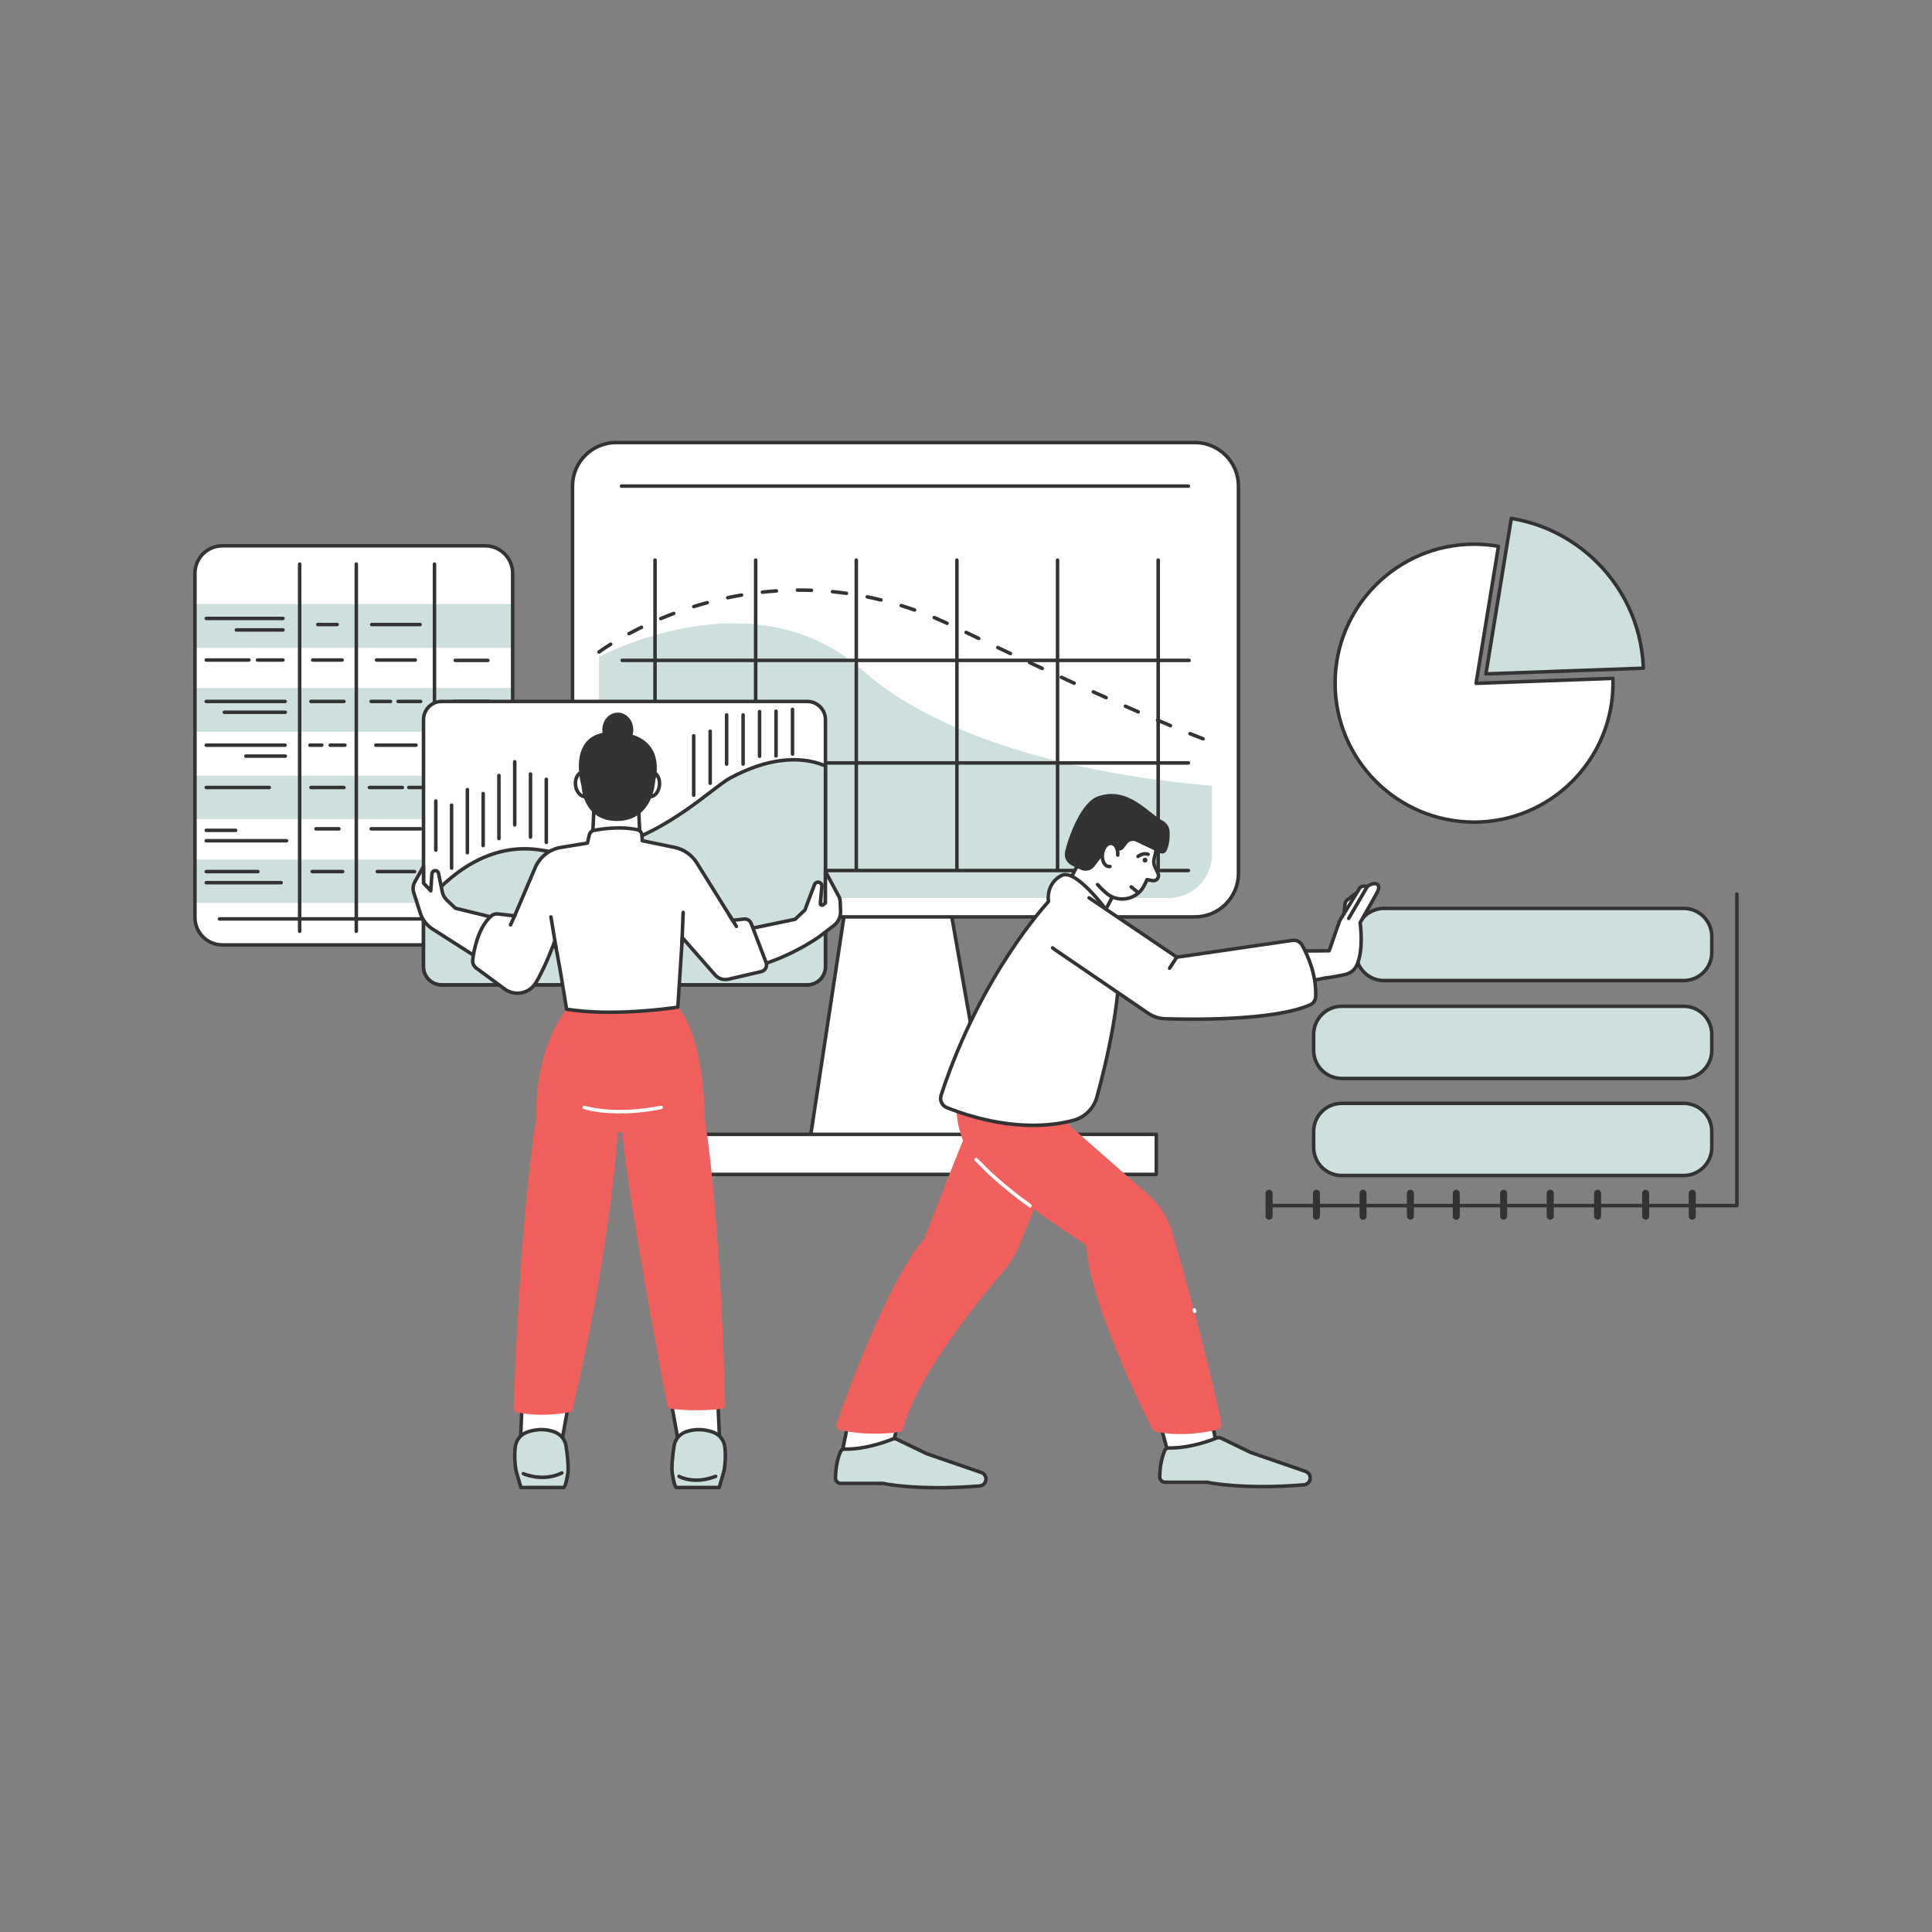 <?xml version="1.0" encoding="UTF-8" standalone="no"?><!DOCTYPE svg PUBLIC "-//W3C//DTD SVG 1.1//EN" "http://www.w3.org/Graphics/SVG/1.1/DTD/svg11.dtd"><svg width="100%" height="100%" viewBox="0 0 4167 4167" version="1.1" xmlns="http://www.w3.org/2000/svg" xmlns:xlink="http://www.w3.org/1999/xlink" xml:space="preserve" xmlns:serif="http://www.serif.com/" style="fill-rule:evenodd;clip-rule:evenodd;stroke-linejoin:round;stroke-miterlimit:2;"><rect x="0" y="0" width="4167" height="4167" fill="#808080" stroke="none"/><path d="M1105.71,1236.46l0,742.34c0,32.725 -26.519,59.245 -59.244,59.245l-566.776,-0c-32.703,-0 -59.223,-26.52 -59.223,-59.245l0,-742.34c0,-32.704 26.52,-59.244 59.223,-59.244l566.776,-0c32.725,-0 59.244,26.54 59.244,59.244" style="fill:#fff;fill-rule:nonzero;"/><path d="M1105.71,1303.28l0,93.598l-685.243,0l0,-93.598l685.243,-0" style="fill:#cde0de;fill-rule:nonzero;"/><path d="M1105.71,1303.28l0,93.598l-685.243,0l0,-93.598l685.243,-0" style="fill:#cde0de;fill-rule:nonzero;"/><path d="M1105.71,1484.27l0,93.576l-685.243,-0l0,-93.576l685.243,-0" style="fill:#cde0de;fill-rule:nonzero;"/><path d="M1105.71,1303.28l0,93.598l-685.243,0l0,-93.598l685.243,-0" style="fill:#cde0de;fill-rule:nonzero;"/><path d="M1105.71,1303.28l0,93.598l-685.243,0l0,-93.598l685.243,-0" style="fill:#cde0de;fill-rule:nonzero;"/><path d="M1105.71,1484.27l0,93.576l-685.243,-0l0,-93.576l685.243,-0" style="fill:#cde0de;fill-rule:nonzero;"/><path d="M1105.71,1672.98l0,93.598l-685.243,-0l0,-93.598l685.243,-0" style="fill:#cde0de;fill-rule:nonzero;"/><path d="M1105.71,1853.97l0,93.577l-685.243,-0l0,-93.577l685.243,0" style="fill:#cde0de;fill-rule:nonzero;"/><path d="M479.688,1181.01c-30.578,0 -55.448,24.87 -55.448,55.447l0,742.361c0,30.556 24.87,55.426 55.448,55.426l566.796,-0c30.578,-0 55.447,-24.87 55.447,-55.426l0,-742.361c0,-30.577 -24.869,-55.447 -55.447,-55.447l-566.796,0Zm566.796,860.808l-566.796,-0c-34.744,-0 -63.021,-28.256 -63.021,-63l-0,-742.361c-0,-34.765 28.277,-63.02 63.021,-63.02l566.796,-0c34.744,-0 63.021,28.255 63.021,63.02l0,742.361c0,34.744 -28.277,63 -63.021,63" style="fill:#333;fill-rule:nonzero;"/><path d="M646.289,2012.43c-2.083,-0 -3.776,-1.693 -3.776,-3.776l0,-791.992c0,-2.105 1.693,-3.776 3.776,-3.776c2.105,-0 3.798,1.671 3.798,3.776l-0,791.992c-0,2.083 -1.693,3.776 -3.798,3.776" style="fill:#333;fill-rule:nonzero;"/><path d="M768.49,2012.43c-2.084,-0 -3.776,-1.693 -3.776,-3.776l-0,-791.992c-0,-2.105 1.692,-3.776 3.776,-3.776c2.105,-0 3.797,1.671 3.797,3.776l0,791.992c0,2.083 -1.692,3.776 -3.797,3.776" style="fill:#333;fill-rule:nonzero;"/><path d="M937.109,2012.43c-2.105,-0 -3.797,-1.693 -3.797,-3.776l-0,-791.992c-0,-2.105 1.692,-3.776 3.797,-3.776c2.084,-0 3.776,1.671 3.776,3.776l0,791.992c0,2.083 -1.692,3.776 -3.776,3.776" style="fill:#333;fill-rule:nonzero;"/><path d="M610.33,1337.63l-165.517,0c-2.083,0 -3.776,-1.692 -3.776,-3.798c0,-2.083 1.693,-3.776 3.776,-3.776l165.517,0c2.083,0 3.776,1.693 3.776,3.776c-0,2.106 -1.693,3.798 -3.776,3.798" style="fill:#333;fill-rule:nonzero;"/><path d="M610.33,1362.46l-100.543,-0c-2.083,-0 -3.797,-1.715 -3.797,-3.82c-0,-2.083 1.714,-3.776 3.797,-3.776l100.543,0c2.083,0 3.776,1.693 3.776,3.776c-0,2.105 -1.693,3.82 -3.776,3.82" style="fill:#333;fill-rule:nonzero;"/><path d="M727.127,1350.78l-41.775,0c-2.084,0 -3.798,-1.692 -3.798,-3.797c-0,-2.084 1.714,-3.798 3.798,-3.798l41.775,-0c2.083,-0 3.776,1.714 3.776,3.798c-0,2.105 -1.693,3.797 -3.776,3.797" style="fill:#333;fill-rule:nonzero;"/><path d="M906.12,1350.78l-104.406,0c-2.083,0 -3.776,-1.692 -3.776,-3.797c0,-2.084 1.693,-3.798 3.776,-3.798l104.406,-0c2.105,-0 3.798,1.714 3.798,3.798c-0,2.105 -1.693,3.797 -3.798,3.797" style="fill:#333;fill-rule:nonzero;"/><path d="M536.849,1427.34l-92.036,-0c-2.083,-0 -3.776,-1.693 -3.776,-3.776c0,-2.105 1.693,-3.798 3.776,-3.798l92.036,-0c2.105,-0 3.798,1.693 3.798,3.798c-0,2.083 -1.693,3.776 -3.798,3.776" style="fill:#333;fill-rule:nonzero;"/><path d="M610.33,1427.34l-54.905,-0c-2.105,-0 -3.797,-1.693 -3.797,-3.776c-0,-2.105 1.692,-3.798 3.797,-3.798l54.905,-0c2.083,-0 3.776,1.693 3.776,3.798c-0,2.083 -1.693,3.776 -3.776,3.776" style="fill:#333;fill-rule:nonzero;"/><path d="M737.934,1427.34l-63.411,-0c-2.084,-0 -3.776,-1.693 -3.776,-3.776c-0,-2.105 1.692,-3.798 3.776,-3.798l63.411,-0c2.105,-0 3.798,1.693 3.798,3.798c-0,2.083 -1.693,3.776 -3.798,3.776" style="fill:#333;fill-rule:nonzero;"/><path d="M895.681,1427.34l-83.528,-0c-2.084,-0 -3.776,-1.693 -3.776,-3.776c-0,-2.105 1.692,-3.798 3.776,-3.798l83.528,-0c2.105,-0 3.798,1.693 3.798,3.798c0,2.083 -1.693,3.776 -3.798,3.776" style="fill:#333;fill-rule:nonzero;"/><path d="M1052.24,1428.1l-70.377,0c-2.084,0 -3.776,-1.671 -3.776,-3.776c-0,-2.083 1.692,-3.776 3.776,-3.776l70.377,0c2.105,0 3.798,1.693 3.798,3.776c-0,2.105 -1.693,3.776 -3.798,3.776" style="fill:#333;fill-rule:nonzero;"/><path d="M614.974,1516.67l-170.161,-0c-2.083,-0 -3.776,-1.693 -3.776,-3.776c0,-2.084 1.693,-3.798 3.776,-3.798l170.161,-0c2.083,-0 3.776,1.714 3.776,3.798c0,2.083 -1.693,3.776 -3.776,3.776" style="fill:#333;fill-rule:nonzero;"/><path d="M615.365,1540.04l-131.489,0c-2.105,0 -3.798,-1.714 -3.798,-3.798c0,-2.083 1.693,-3.797 3.798,-3.797l131.489,-0c2.083,-0 3.776,1.714 3.776,3.797c-0,2.084 -1.693,3.798 -3.776,3.798" style="fill:#333;fill-rule:nonzero;"/><path d="M741.819,1516.71l-71.159,0c-2.105,0 -3.798,-1.714 -3.798,-3.798c-0,-2.083 1.693,-3.797 3.798,-3.797l71.159,-0c2.083,-0 3.776,1.714 3.776,3.797c-0,2.084 -1.693,3.798 -3.776,3.798" style="fill:#333;fill-rule:nonzero;"/><path d="M842.318,1516.67l-41.754,-0c-2.105,-0 -3.798,-1.693 -3.798,-3.776c0,-2.084 1.693,-3.798 3.798,-3.798l41.754,-0c2.105,-0 3.797,1.714 3.797,3.798c0,2.083 -1.692,3.776 -3.797,3.776" style="fill:#333;fill-rule:nonzero;"/><path d="M907.292,1516.67l-48.742,-0c-2.083,-0 -3.776,-1.693 -3.776,-3.776c0,-2.084 1.693,-3.798 3.776,-3.798l48.742,-0c2.083,-0 3.776,1.714 3.776,3.798c-0,2.083 -1.693,3.776 -3.776,3.776" style="fill:#333;fill-rule:nonzero;"/><path d="M1055.34,1516.71l-76.563,0c-2.105,0 -3.798,-1.714 -3.798,-3.798c0,-2.083 1.693,-3.797 3.798,-3.797l76.563,-0c2.105,-0 3.797,1.714 3.797,3.797c0,2.084 -1.692,3.798 -3.797,3.798" style="fill:#333;fill-rule:nonzero;"/><path d="M614.735,1611.02l-169.922,0c-2.083,0 -3.776,-1.692 -3.776,-3.776c0,-2.083 1.693,-3.797 3.776,-3.797l169.922,-0c2.084,-0 3.776,1.714 3.776,3.797c0,2.084 -1.692,3.776 -3.776,3.776" style="fill:#333;fill-rule:nonzero;"/><path d="M615.365,1634.61l-85.092,-0c-2.083,-0 -3.776,-1.693 -3.776,-3.776c0,-2.105 1.693,-3.798 3.776,-3.798l85.092,-0c2.083,-0 3.776,1.693 3.776,3.798c-0,2.083 -1.693,3.776 -3.776,3.776" style="fill:#333;fill-rule:nonzero;"/><path d="M694.054,1611.02l-25.521,0c-2.105,0 -3.798,-1.692 -3.798,-3.776c0,-2.083 1.693,-3.797 3.798,-3.797l25.521,-0c2.083,-0 3.776,1.714 3.776,3.797c-0,2.084 -1.693,3.776 -3.776,3.776" style="fill:#333;fill-rule:nonzero;"/><path d="M743.945,1611.02l-31.705,0c-2.105,0 -3.798,-1.692 -3.798,-3.776c-0,-2.083 1.693,-3.797 3.798,-3.797l31.705,-0c2.084,-0 3.776,1.714 3.776,3.797c0,2.084 -1.692,3.776 -3.776,3.776" style="fill:#333;fill-rule:nonzero;"/><path d="M897.222,1611.02l-86.61,0c-2.105,0 -3.798,-1.692 -3.798,-3.776c0,-2.083 1.693,-3.797 3.798,-3.797l86.61,-0c2.105,-0 3.798,1.714 3.798,3.797c-0,2.084 -1.693,3.776 -3.798,3.776" style="fill:#333;fill-rule:nonzero;"/><path d="M1065.39,1611.41l-96.679,-0c-2.084,-0 -3.776,-1.693 -3.776,-3.776c-0,-2.105 1.692,-3.798 3.776,-3.798l96.679,0c2.105,0 3.798,1.693 3.798,3.798c0,2.083 -1.693,3.776 -3.798,3.776" style="fill:#333;fill-rule:nonzero;"/><path d="M580.946,1702.3l-136.133,0c-2.083,0 -3.776,-1.692 -3.776,-3.797c0,-2.084 1.693,-3.776 3.776,-3.776l136.133,-0c2.084,-0 3.776,1.692 3.776,3.776c0,2.105 -1.692,3.797 -3.776,3.797" style="fill:#333;fill-rule:nonzero;"/><path d="M741.819,1702.3l-71.159,0c-2.105,0 -3.798,-1.692 -3.798,-3.797c-0,-2.084 1.693,-3.776 3.798,-3.776l71.159,-0c2.083,-0 3.776,1.692 3.776,3.776c-0,2.105 -1.693,3.797 -3.776,3.797" style="fill:#333;fill-rule:nonzero;"/><path d="M867.839,1702.3l-71.138,0c-2.105,0 -3.797,-1.692 -3.797,-3.797c-0,-2.084 1.692,-3.776 3.797,-3.776l71.138,-0c2.105,-0 3.797,1.692 3.797,3.776c0,2.105 -1.692,3.797 -3.797,3.797" style="fill:#333;fill-rule:nonzero;"/><path d="M911.155,1702.3l-29.384,0c-2.105,0 -3.798,-1.692 -3.798,-3.797c0,-2.084 1.693,-3.776 3.798,-3.776l29.384,-0c2.083,-0 3.797,1.692 3.797,3.776c0,2.105 -1.714,3.797 -3.797,3.797" style="fill:#333;fill-rule:nonzero;"/><path d="M1046.44,1702.67l-58.789,0c-2.083,0 -3.776,-1.671 -3.776,-3.776c-0,-2.083 1.693,-3.776 3.776,-3.776l58.789,0c2.105,0 3.798,1.693 3.798,3.776c-0,2.105 -1.693,3.776 -3.798,3.776" style="fill:#333;fill-rule:nonzero;"/><path d="M508.247,1794.73l-63.434,-0c-2.083,-0 -3.776,-1.715 -3.776,-3.798c0,-2.083 1.693,-3.776 3.776,-3.776l63.434,-0c2.083,-0 3.776,1.693 3.776,3.776c-0,2.083 -1.693,3.798 -3.776,3.798" style="fill:#333;fill-rule:nonzero;"/><path d="M618.077,1817.14l-173.264,0c-2.083,0 -3.776,-1.693 -3.776,-3.798c0,-2.061 1.693,-3.776 3.776,-3.776l173.264,0c2.084,0 3.776,1.715 3.776,3.776c0,2.105 -1.692,3.798 -3.776,3.798" style="fill:#333;fill-rule:nonzero;"/><path d="M730.99,1791.45l-49.501,-0c-2.084,-0 -3.798,-1.715 -3.798,-3.798c-0,-2.083 1.714,-3.798 3.798,-3.798l49.501,0c2.083,0 3.776,1.715 3.776,3.798c-0,2.083 -1.693,3.798 -3.776,3.798" style="fill:#333;fill-rule:nonzero;"/><path d="M907.292,1791.45l-106.728,-0c-2.105,-0 -3.798,-1.715 -3.798,-3.798c0,-2.083 1.693,-3.798 3.798,-3.798l106.728,0c2.083,0 3.776,1.715 3.776,3.798c-0,2.083 -1.693,3.798 -3.776,3.798" style="fill:#333;fill-rule:nonzero;"/><path d="M1068.49,1791.45l-102.865,-0c-2.105,-0 -3.798,-1.715 -3.798,-3.798c0,-2.083 1.693,-3.798 3.798,-3.798l102.865,0c2.083,0 3.797,1.715 3.797,3.798c0,2.083 -1.714,3.798 -3.797,3.798" style="fill:#333;fill-rule:nonzero;"/><path d="M556.185,1883.66l-111.372,-0c-2.083,-0 -3.776,-1.693 -3.776,-3.776c0,-2.105 1.693,-3.798 3.776,-3.798l111.372,0c2.105,0 3.798,1.693 3.798,3.798c-0,2.083 -1.693,3.776 -3.798,3.776" style="fill:#333;fill-rule:nonzero;"/><path d="M606.467,1907.64l-161.654,-0c-2.083,-0 -3.776,-1.693 -3.776,-3.776c0,-2.105 1.693,-3.798 3.776,-3.798l161.654,0c2.083,0 3.776,1.693 3.776,3.798c0,2.083 -1.693,3.776 -3.776,3.776" style="fill:#333;fill-rule:nonzero;"/><path d="M739.106,1883.66l-65.734,-0c-2.105,-0 -3.797,-1.693 -3.797,-3.776c-0,-2.105 1.692,-3.798 3.797,-3.798l65.734,0c2.083,0 3.798,1.693 3.798,3.798c-0,2.083 -1.715,3.776 -3.798,3.776" style="fill:#333;fill-rule:nonzero;"/><path d="M894.141,1883.66l-80.447,-0c-2.084,-0 -3.776,-1.693 -3.776,-3.776c-0,-2.105 1.692,-3.798 3.776,-3.798l80.447,0c2.083,0 3.797,1.693 3.797,3.798c0,2.083 -1.714,3.776 -3.797,3.776" style="fill:#333;fill-rule:nonzero;"/><path d="M1047.98,1885.11l-61.871,-0c-2.083,-0 -3.776,-1.693 -3.776,-3.776c0,-2.105 1.693,-3.798 3.776,-3.798l61.871,0c2.105,0 3.798,1.693 3.798,3.798c-0,2.083 -1.693,3.776 -3.798,3.776" style="fill:#333;fill-rule:nonzero;"/><path d="M1049.63,1985.76l-576.194,-0c-2.105,-0 -3.797,-1.693 -3.797,-3.798c-0,-2.083 1.692,-3.776 3.797,-3.776l576.194,0c2.105,0 3.798,1.693 3.798,3.776c-0,2.105 -1.693,3.798 -3.798,3.798" style="fill:#333;fill-rule:nonzero;"/><path d="M2147.33,2489.47c-8.92,-14.149 -129.558,-714.084 -129.558,-714.084l-166.775,-0l-107.226,704.405l403.559,9.679" style="fill:#fff;fill-rule:nonzero;"/><path d="M1748.15,2476.11l394.076,9.462c-16.884,-65.148 -113.65,-625.261 -127.648,-706.381l-160.33,0l-106.098,696.919Zm399.197,17.166c-0.108,-0 -403.689,-9.679 -403.689,-9.679c-1.085,-0.044 -2.105,-0.521 -2.799,-1.367c-0.695,-0.825 -0.999,-1.932 -0.847,-3.017l107.227,-704.384c0.282,-1.844 1.866,-3.211 3.754,-3.211l166.775,-0c1.845,-0 3.429,1.323 3.733,3.146c33.225,192.817 121.202,696.723 129.123,712.826c0.738,1.172 0.738,2.604 0.044,3.819c-0.673,1.172 -1.975,1.867 -3.321,1.867" style="fill:#333;fill-rule:nonzero;"/><path d="M2577.24,1977.56l-1248.48,-0c-51.888,-0 -93.923,-42.058 -93.923,-93.924l-0,-835.243c-0,-51.866 42.035,-93.923 93.923,-93.923l1248.48,-0c51.867,-0 93.924,42.057 93.924,93.923l-0,835.243c-0,51.866 -42.057,93.924 -93.924,93.924" style="fill:#fff;fill-rule:nonzero;"/><path d="M1328.75,958.268c-49.696,0 -90.147,40.43 -90.147,90.148l-0,835.221c-0,49.696 40.451,90.148 90.147,90.148l1248.48,-0c49.696,-0 90.126,-40.452 90.126,-90.148l0,-835.221c0,-49.718 -40.43,-90.148 -90.126,-90.148l-1248.48,0Zm1248.48,1023.09l-1248.48,-0c-53.884,-0 -97.721,-43.837 -97.721,-97.722l-0,-835.221c-0,-53.885 43.837,-97.722 97.721,-97.722l1248.48,0c53.885,0 97.722,43.837 97.722,97.722l-0,835.221c-0,53.885 -43.837,97.722 -97.722,97.722" style="fill:#333;fill-rule:nonzero;"/><path d="M2614.06,1089.06l-0.001,753.906c0.001,51.866 -42.035,93.923 -93.923,93.923l-1134.29,0c-51.888,0 -93.924,-42.057 -93.924,-93.923l0,-753.906c0,-51.867 42.036,-93.924 93.924,-93.924l1134.29,-0c51.888,-0 93.923,42.057 93.923,93.924" style="fill:#fff;fill-rule:nonzero;"/><path d="M2614.06,1694.53l-0.001,148.438c0.001,51.866 -42.035,93.923 -93.923,93.923l-1134.29,0c-51.888,0 -93.924,-42.057 -93.924,-93.923l0,-426.693c92.448,-44.857 364.67,-151.259 570.182,30.859c227.062,201.216 668.642,241.493 751.953,247.396" style="fill:#cde0de;fill-rule:nonzero;"/><path d="M1412.8,1878.54c-2.084,0 -3.776,-1.714 -3.776,-3.797l-0,-666.689c-0,-2.083 1.692,-3.798 3.776,-3.798c2.083,0 3.798,1.715 3.798,3.798l-0,666.689c-0,2.083 -1.715,3.797 -3.798,3.797" style="fill:#333;fill-rule:nonzero;"/><path d="M1629.84,1878.54c-2.083,0 -3.776,-1.714 -3.776,-3.797l0,-666.689c0,-2.083 1.693,-3.798 3.776,-3.798c2.105,0 3.798,1.715 3.798,3.798l0,666.689c0,2.083 -1.693,3.797 -3.798,3.797" style="fill:#333;fill-rule:nonzero;"/><path d="M1846.9,1878.54c-2.105,0 -3.798,-1.714 -3.798,-3.797l-0,-666.689c-0,-2.083 1.693,-3.798 3.798,-3.798c2.083,0 3.776,1.715 3.776,3.798l-0,666.689c-0,2.083 -1.693,3.797 -3.776,3.797" style="fill:#333;fill-rule:nonzero;"/><path d="M2063.93,1878.54c-2.105,0 -3.797,-1.714 -3.797,-3.797l-0,-666.689c-0,-2.083 1.692,-3.798 3.797,-3.798c2.084,0 3.776,1.715 3.776,3.798l0,666.689c0,2.083 -1.692,3.797 -3.776,3.797" style="fill:#333;fill-rule:nonzero;"/><path d="M2280.97,1878.54c-2.105,0 -3.798,-1.714 -3.798,-3.797l0,-666.689c0,-2.083 1.693,-3.798 3.798,-3.798c2.083,0 3.776,1.715 3.776,3.798l-0,666.689c-0,2.083 -1.693,3.797 -3.776,3.797" style="fill:#333;fill-rule:nonzero;"/><path d="M2498,1878.54c-2.083,0 -3.797,-1.714 -3.797,-3.797l-0,-666.689c-0,-2.083 1.714,-3.798 3.797,-3.798c2.084,0 3.798,1.715 3.798,3.798l0,666.689c0,2.083 -1.714,3.797 -3.798,3.797" style="fill:#333;fill-rule:nonzero;"/><path d="M2493.95,2533.03l-1076.69,-0l-0,-86.372l1076.69,0l0,86.372" style="fill:#fff;fill-rule:nonzero;"/><path d="M1421.05,2529.25l1069.12,0l0,-78.797l-1069.12,-0l0,78.797Zm1072.89,7.574l-1076.69,0c-2.084,0 -3.776,-1.692 -3.776,-3.797l-0,-86.372c-0,-2.083 1.692,-3.776 3.776,-3.776l1076.69,-0c2.105,-0 3.798,1.693 3.798,3.776l0,86.372c0,2.105 -1.693,3.797 -3.798,3.797" style="fill:#333;fill-rule:nonzero;"/><path d="M2563.22,1881.36l-1222.77,-0c-2.105,-0 -3.797,-1.715 -3.797,-3.82c-0,-2.083 1.692,-3.776 3.797,-3.776l1222.77,0c2.105,0 3.82,1.693 3.82,3.776c-0,2.105 -1.715,3.82 -3.82,3.82" style="fill:#333;fill-rule:nonzero;"/><path d="M2563.22,1052.24l-1222.79,0c-2.084,0 -3.776,-1.692 -3.776,-3.776c-0,-2.105 1.692,-3.798 3.776,-3.798l1222.79,0c2.105,0 3.798,1.693 3.798,3.798c-0,2.084 -1.693,3.776 -3.798,3.776" style="fill:#333;fill-rule:nonzero;"/><path d="M2563.22,1649.33l-1222.77,0c-2.105,0 -3.797,-1.714 -3.797,-3.797c-0,-2.084 1.692,-3.798 3.797,-3.798l1222.77,-0c2.105,-0 3.82,1.714 3.82,3.798c-0,2.083 -1.715,3.797 -3.82,3.797" style="fill:#333;fill-rule:nonzero;"/><path d="M2564.78,1428.1l-1222.79,0c-2.083,0 -3.798,-1.692 -3.798,-3.776c0,-2.105 1.715,-3.797 3.798,-3.797l1222.79,-0c2.083,-0 3.797,1.692 3.797,3.797c0,2.084 -1.714,3.776 -3.797,3.776" style="fill:#333;fill-rule:nonzero;"/><path d="M1750.26,1276.95c-10.134,-0.369 -20.312,-0.499 -30.273,-0.412c-2.04,0.022 -3.798,-1.671 -3.819,-3.755c-0,-2.105 1.671,-3.819 3.776,-3.819c10.069,-0.065 20.334,0.065 30.447,0.391c2.083,0.086 3.711,1.844 3.645,3.928c-0.065,2.04 -1.757,3.667 -3.776,3.667Zm-105.902,4.015c-1.91,-0 -3.538,-1.454 -3.755,-3.386c-0.238,-2.061 1.259,-3.949 3.364,-4.188c10.048,-1.085 20.247,-1.996 30.317,-2.691c2.105,-0.152 3.906,1.432 4.036,3.516c0.152,2.105 -1.432,3.906 -3.515,4.036c-9.961,0.695 -20.052,1.584 -30.013,2.691c-0.152,0.022 -0.304,0.022 -0.434,0.022Zm181.358,2.496c-10.438,-1.411 -20.529,-2.605 -30.469,-3.581c-2.083,-0.195 -3.624,-2.04 -3.407,-4.123c0.217,-2.084 2.04,-3.603 4.124,-3.408c10.047,0.977 20.247,2.171 30.251,3.581c2.084,0.282 3.516,2.192 3.234,4.254c-0.261,1.888 -1.888,3.277 -3.733,3.277Zm-256.141,9.483c-1.736,0 -3.321,-1.237 -3.69,-2.995c-0.434,-2.061 0.868,-4.058 2.93,-4.492c9.896,-2.083 19.965,-4.015 29.905,-5.707c2.061,-0.348 4.014,1.041 4.362,3.103c0.347,2.04 -1.02,4.015 -3.082,4.362c-9.852,1.671 -19.813,3.581 -29.644,5.664c-0.261,0.043 -0.521,0.065 -0.781,0.065Zm330.49,4.796c-0.304,0 -0.608,-0.043 -0.911,-0.108c-9.744,-2.388 -19.64,-4.601 -29.406,-6.598c-2.061,-0.412 -3.385,-2.43 -2.973,-4.47c0.434,-2.04 2.431,-3.364 4.471,-2.952c9.874,1.997 19.878,4.232 29.709,6.663c2.04,0.499 3.277,2.561 2.778,4.579c-0.434,1.736 -1.975,2.886 -3.668,2.886Zm-403.776,14.366c-1.606,0 -3.103,-1.041 -3.602,-2.669c-0.63,-1.975 0.477,-4.101 2.474,-4.731c9.657,-3.038 19.487,-5.881 29.231,-8.55c2.019,-0.543 4.102,0.651 4.644,2.669c0.565,2.018 -0.629,4.102 -2.647,4.644c-9.657,2.626 -19.401,5.491 -28.971,8.464c-0.369,0.13 -0.738,0.173 -1.129,0.173Zm476.302,7.379c-0.434,-0 -0.846,-0.087 -1.259,-0.217c-9.461,-3.364 -19.097,-6.576 -28.624,-9.527c-1.996,-0.608 -3.103,-2.734 -2.495,-4.731c0.629,-1.996 2.756,-3.125 4.774,-2.496c9.592,2.973 19.314,6.229 28.863,9.592c1.996,0.695 3.016,2.865 2.322,4.84c-0.564,1.562 -2.018,2.539 -3.581,2.539Zm-547.482,18.555c-1.476,-0 -2.887,-0.869 -3.494,-2.301c-0.803,-1.953 0.108,-4.166 2.04,-4.969c9.331,-3.907 18.858,-7.683 28.32,-11.22c1.953,-0.738 4.123,0.26 4.861,2.214c0.738,1.953 -0.239,4.144 -2.214,4.882c-9.353,3.516 -18.793,7.249 -28.06,11.111c-0.477,0.196 -0.976,0.283 -1.453,0.283Zm617.578,10.069c-0.521,-0 -1.064,-0.109 -1.585,-0.347c-9.136,-4.232 -18.402,-8.334 -27.582,-12.196c-1.931,-0.803 -2.843,-3.017 -2.018,-4.948c0.803,-1.932 3.038,-2.843 4.948,-2.019c9.266,3.885 18.641,8.008 27.821,12.283c1.91,0.89 2.734,3.125 1.866,5.035c-0.629,1.389 -2.018,2.192 -3.45,2.192Zm-686.046,22.396c-1.368,-0 -2.67,-0.716 -3.364,-1.997c-0.977,-1.844 -0.282,-4.145 1.562,-5.121c8.855,-4.731 17.991,-9.375 27.149,-13.846c1.888,-0.911 4.167,-0.108 5.078,1.758c0.911,1.888 0.108,4.145 -1.758,5.057c-9.071,4.427 -18.12,9.027 -26.888,13.715c-0.586,0.304 -1.193,0.434 -1.779,0.434Zm754.362,10.33c-0.543,-0 -1.107,-0.131 -1.628,-0.369c-8.963,-4.297 -18.077,-8.659 -27.322,-13.108c-1.888,-0.89 -2.691,-3.147 -1.78,-5.035c0.912,-1.888 3.169,-2.691 5.035,-1.779c9.267,4.449 18.36,8.811 27.344,13.086c1.866,0.89 2.691,3.168 1.779,5.056c-0.672,1.367 -2.018,2.149 -3.428,2.149Zm-819.076,29.275c-1.15,-0 -2.279,-0.521 -3.038,-1.519c-1.259,-1.65 -0.912,-4.037 0.759,-5.295c0.369,-0.282 9.115,-6.815 25.565,-17.058c1.757,-1.128 4.101,-0.564 5.208,1.194c1.107,1.779 0.564,4.123 -1.215,5.23c-16.124,10.048 -24.913,16.623 -25,16.688c-0.695,0.521 -1.476,0.76 -2.279,0.76Zm887.478,3.233c-0.542,0 -1.085,-0.13 -1.606,-0.369c-8.984,-4.231 -18.098,-8.55 -27.408,-12.955c-1.867,-0.912 -2.67,-3.169 -1.78,-5.057c0.89,-1.888 3.147,-2.691 5.035,-1.801c9.31,4.405 18.424,8.724 27.387,12.978c1.888,0.889 2.713,3.146 1.801,5.034c-0.629,1.367 -1.996,2.17 -3.429,2.17Zm68.577,32.162c-0.521,-0 -1.085,-0.13 -1.584,-0.369c-8.963,-4.167 -18.121,-8.42 -27.474,-12.804c-1.888,-0.89 -2.713,-3.147 -1.823,-5.056c0.889,-1.888 3.146,-2.691 5.034,-1.823c9.354,4.383 18.49,8.659 27.453,12.825c1.888,0.89 2.712,3.147 1.823,5.035c-0.63,1.367 -1.997,2.192 -3.429,2.192Zm68.771,31.749c-0.542,-0 -1.085,-0.13 -1.584,-0.347c-8.941,-4.102 -18.12,-8.312 -27.539,-12.652c-1.888,-0.868 -2.734,-3.125 -1.866,-5.035c0.89,-1.888 3.125,-2.713 5.035,-1.845c9.418,4.319 18.576,8.551 27.517,12.631c1.91,0.868 2.734,3.125 1.866,5.013c-0.629,1.41 -1.996,2.235 -3.429,2.235Zm68.967,31.228c-0.52,0 -1.041,-0.108 -1.54,-0.325c-8.92,-3.993 -18.121,-8.138 -27.648,-12.435c-1.91,-0.868 -2.756,-3.103 -1.888,-5.013c0.868,-1.91 3.103,-2.756 5.013,-1.888c9.505,4.297 18.707,8.442 27.626,12.413c1.888,0.868 2.734,3.103 1.888,5.013c-0.629,1.411 -1.997,2.235 -3.451,2.235Zm69.25,30.643c-0.5,-0 -1.02,-0.109 -1.519,-0.326c-8.811,-3.863 -18.078,-7.899 -27.757,-12.174c-1.888,-0.847 -2.756,-3.082 -1.909,-4.992c0.824,-1.909 3.081,-2.777 4.991,-1.953c9.657,4.275 18.88,8.334 27.713,12.175c1.931,0.846 2.799,3.06 1.953,4.991c-0.629,1.411 -2.018,2.279 -3.472,2.279Zm69.618,29.752c-0.478,0 -0.977,-0.087 -1.476,-0.282c-8.898,-3.754 -18.316,-7.726 -27.908,-11.805c-1.91,-0.803 -2.821,-3.039 -1.997,-4.97c0.825,-1.931 3.039,-2.821 4.97,-1.997c9.57,4.08 18.967,8.03 27.865,11.784c1.931,0.803 2.864,3.017 2.04,4.948c-0.608,1.454 -1.997,2.322 -3.494,2.322Zm70.182,28.342c-0.477,0 -0.911,-0.065 -1.367,-0.238c-8.507,-3.277 -17.991,-7.01 -28.212,-11.112c-1.953,-0.781 -2.886,-2.994 -2.105,-4.948c0.781,-1.931 2.995,-2.864 4.926,-2.083c10.2,4.102 19.64,7.813 28.103,11.068c1.954,0.738 2.93,2.951 2.192,4.904c-0.586,1.498 -2.04,2.409 -3.537,2.409" style="fill:#333;fill-rule:nonzero;"/><path d="M2985.03,2114.91l646.419,-0c33.486,-0 60.612,-27.127 60.612,-60.59l0,-34.462c0,-33.464 -27.126,-60.612 -60.612,-60.612l-646.419,-0c-33.463,-0 -60.59,27.148 -60.59,60.612l-0,34.462c-0,33.463 27.127,60.59 60.59,60.59" style="fill:#cde0de;fill-rule:nonzero;"/><path d="M2985.03,1963.04c-31.337,-0 -56.792,25.477 -56.792,56.814l-0,34.462c-0,31.315 25.455,56.792 56.792,56.792l646.441,0c31.315,0 56.793,-25.477 56.793,-56.792l-0,-34.462c-0,-31.337 -25.478,-56.814 -56.793,-56.814l-646.441,-0Zm646.441,155.664l-646.441,-0c-35.503,-0 -64.388,-28.885 -64.388,-64.388l0,-34.462c0,-35.504 28.885,-64.388 64.388,-64.388l646.441,-0c35.482,-0 64.366,28.884 64.366,64.388l0,34.462c0,35.503 -28.884,64.388 -64.366,64.388" style="fill:#333;fill-rule:nonzero;"/><path d="M2893.9,2326.02l737.543,-0c33.486,-0 60.612,-27.127 60.612,-60.59l0,-34.462c0,-33.464 -27.126,-60.59 -60.612,-60.59l-737.543,-0c-33.485,-0 -60.59,27.126 -60.59,60.59l-0,34.462c-0,33.463 27.105,60.59 60.59,60.59" style="fill:#cde0de;fill-rule:nonzero;"/><path d="M2893.9,2174.15c-31.315,-0 -56.793,25.499 -56.793,56.814l0,34.462c0,31.315 25.478,56.814 56.793,56.814l737.565,-0c31.315,-0 56.793,-25.499 56.793,-56.814l-0,-34.462c-0,-31.315 -25.478,-56.814 -56.793,-56.814l-737.565,-0Zm737.565,155.664l-737.565,-0c-35.504,-0 -64.366,-28.885 -64.366,-64.388l-0,-34.462c-0,-35.504 28.862,-64.388 64.366,-64.388l737.565,-0c35.482,-0 64.366,28.884 64.366,64.388l0,34.462c0,35.503 -28.884,64.388 -64.366,64.388" style="fill:#333;fill-rule:nonzero;"/><path d="M2893.9,2535.35l737.543,-0c33.486,-0 60.612,-27.127 60.612,-60.591l0,-34.462c0,-33.463 -27.126,-60.59 -60.612,-60.59l-737.543,0c-33.485,0 -60.59,27.127 -60.59,60.59l-0,34.462c-0,33.464 27.105,60.591 60.59,60.591" style="fill:#cde0de;fill-rule:nonzero;"/><path d="M2893.9,2383.49c-31.315,0 -56.793,25.499 -56.793,56.814l0,34.462c0,31.315 25.478,56.815 56.793,56.815l737.565,-0c31.315,-0 56.793,-25.5 56.793,-56.815l-0,-34.462c-0,-31.315 -25.478,-56.814 -56.793,-56.814l-737.565,0Zm737.565,155.664l-737.565,0c-35.504,0 -64.366,-28.884 -64.366,-64.388l-0,-34.462c-0,-35.503 28.862,-64.388 64.366,-64.388l737.565,0c35.482,0 64.366,28.885 64.366,64.388l0,34.462c0,35.504 -28.884,64.388 -64.366,64.388" style="fill:#333;fill-rule:nonzero;"/><path d="M1780.34,1552.11l-0,532.791c-0,21.658 -17.557,39.214 -39.193,39.214l-788.498,0c-21.658,0 -39.193,-17.556 -39.193,-39.214l-0,-532.791c-0,-21.658 17.535,-39.193 39.193,-39.193l788.498,0c21.636,0 39.193,17.535 39.193,39.193" style="fill:#fff;fill-rule:nonzero;"/><path d="M952.648,1516.71c-19.532,0 -35.395,15.864 -35.395,35.395l-0,532.791c-0,19.531 15.863,35.417 35.395,35.417l788.498,-0c19.509,-0 35.417,-15.886 35.417,-35.417l-0,-532.791c-0,-19.531 -15.908,-35.395 -35.417,-35.395l-788.498,0Zm788.498,611.176l-788.498,0c-23.698,0 -42.991,-19.271 -42.991,-42.99l0,-532.791c0,-23.698 19.293,-42.99 42.991,-42.99l788.498,-0c23.698,-0 42.969,19.292 42.969,42.99l-0,532.791c-0,23.719 -19.271,42.99 -42.969,42.99" style="fill:#333;fill-rule:nonzero;"/><path d="M1780.34,1651.91l-0,432.986c-0,21.658 -17.557,39.214 -39.193,39.214l-788.498,0c-21.658,0 -39.193,-17.556 -39.193,-39.214l-0,-131.359c54.21,-66.428 142.057,-139.648 256.749,-119.444c200.608,35.351 355.447,-129.666 404.34,-155.903c39.388,-21.159 124.892,-60.243 205.795,-26.28" style="fill:#cde0de;fill-rule:nonzero;"/><path d="M917.253,1954.9l-0,129.991c-0,19.531 15.863,35.417 35.395,35.417l788.498,-0c19.509,-0 35.417,-15.886 35.417,-35.417l-0,-430.447c-56.099,-22.526 -125.283,-13.195 -200.239,27.083c-9.31,4.991 -22.852,15.386 -39.996,28.537c-62.717,48.156 -173.003,132.77 -309.614,132.77c-18.598,-0 -37.673,-1.563 -57.183,-5.013c-112.673,-19.836 -199.262,52.43 -252.278,117.079Zm823.893,172.981l-788.498,0c-23.698,0 -42.991,-19.271 -42.991,-42.99l0,-131.359c0,-0.868 0.304,-1.714 0.868,-2.387c54.232,-66.471 143.425,-141.384 260.33,-120.79c159.635,28.125 290.538,-72.309 360.851,-126.28c17.426,-13.368 31.185,-23.937 41.037,-29.232c78.082,-41.949 150.369,-51.085 209.071,-26.454c1.411,0.608 2.301,1.975 2.301,3.516l-0,432.986c-0,23.719 -19.271,42.99 -42.969,42.99" style="fill:#333;fill-rule:nonzero;"/><path d="M939.952,1837.37c-2.083,-0 -3.776,-1.693 -3.776,-3.776l0,-106.033c0,-2.105 1.693,-3.798 3.776,-3.798c2.105,0 3.798,1.693 3.798,3.798l0,106.033c0,2.083 -1.693,3.776 -3.798,3.776" style="fill:#333;fill-rule:nonzero;"/><path d="M1567.23,1651.74c-2.105,0 -3.798,-1.693 -3.798,-3.798l0,-106.011c0,-2.105 1.693,-3.798 3.798,-3.798c2.083,0 3.776,1.693 3.776,3.798l-0,106.011c-0,2.105 -1.693,3.798 -3.776,3.798" style="fill:#333;fill-rule:nonzero;"/><path d="M1602.76,1651.74c-2.105,0 -3.798,-1.693 -3.798,-3.798l0,-106.011c0,-2.105 1.693,-3.798 3.798,-3.798c2.083,0 3.776,1.693 3.776,3.798l0,106.011c0,2.105 -1.693,3.798 -3.776,3.798" style="fill:#333;fill-rule:nonzero;"/><path d="M1638.28,1634.98c-2.105,-0 -3.797,-1.693 -3.797,-3.798l-0,-96.441c-0,-2.105 1.692,-3.798 3.797,-3.798c2.084,0 3.776,1.693 3.776,3.798l0,96.441c0,2.105 -1.692,3.798 -3.776,3.798" style="fill:#333;fill-rule:nonzero;"/><path d="M1673.79,1634.18c-2.084,-0 -3.776,-1.693 -3.776,-3.798l-0,-96.441c-0,-2.105 1.692,-3.798 3.776,-3.798c2.105,0 3.797,1.693 3.797,3.798l0,96.441c0,2.105 -1.692,3.798 -3.797,3.798" style="fill:#333;fill-rule:nonzero;"/><path d="M1709.31,1630.19c-2.083,-0 -3.776,-1.693 -3.776,-3.798l-0,-96.441c-0,-2.083 1.693,-3.776 3.776,-3.776c2.105,-0 3.798,1.693 3.798,3.776l-0,96.441c-0,2.105 -1.693,3.798 -3.798,3.798" style="fill:#333;fill-rule:nonzero;"/><path d="M974.002,1876.39c-2.105,-0 -3.798,-1.671 -3.798,-3.776l-0,-136.155c-0,-2.105 1.693,-3.797 3.798,-3.797c2.083,-0 3.776,1.692 3.776,3.797l-0,136.155c-0,2.105 -1.693,3.776 -3.776,3.776" style="fill:#333;fill-rule:nonzero;"/><path d="M1008.05,1842.95c-2.105,0 -3.798,-1.714 -3.798,-3.776l0,-136.176c0,-2.105 1.693,-3.776 3.798,-3.776c2.084,-0 3.776,1.671 3.776,3.776l0,136.176c0,2.062 -1.692,3.776 -3.776,3.776" style="fill:#333;fill-rule:nonzero;"/><path d="M1076.13,1812.48c-2.105,0 -3.797,-1.714 -3.797,-3.797l-0,-136.155c-0,-2.105 1.692,-3.798 3.797,-3.798c2.084,0 3.777,1.693 3.777,3.798l-0,136.155c-0,2.083 -1.693,3.797 -3.777,3.797" style="fill:#333;fill-rule:nonzero;"/><path d="M1110.18,1782.94c-2.105,-0 -3.798,-1.693 -3.798,-3.798l0,-136.155c0,-2.083 1.693,-3.797 3.798,-3.797c2.083,-0 3.776,1.714 3.776,3.797l-0,136.155c-0,2.105 -1.693,3.798 -3.776,3.798" style="fill:#333;fill-rule:nonzero;"/><path d="M1144.21,1809.31c-2.084,-0 -3.776,-1.693 -3.776,-3.798l-0,-136.154c-0,-2.105 1.692,-3.798 3.776,-3.798c2.105,-0 3.797,1.693 3.797,3.798l0,136.154c0,2.105 -1.692,3.798 -3.797,3.798" style="fill:#333;fill-rule:nonzero;"/><path d="M1178.26,1820.75c-2.105,-0 -3.798,-1.715 -3.798,-3.798l0,-136.155c0,-2.105 1.693,-3.797 3.798,-3.797c2.084,-0 3.798,1.692 3.798,3.797l-0,136.155c-0,2.083 -1.714,3.798 -3.798,3.798" style="fill:#333;fill-rule:nonzero;"/><path d="M1496.18,1718.94c-2.105,0 -3.798,-1.692 -3.798,-3.797l-0,-128.256c-0,-2.105 1.693,-3.776 3.798,-3.776c2.083,0 3.776,1.671 3.776,3.776l-0,128.256c-0,2.105 -1.693,3.797 -3.776,3.797" style="fill:#333;fill-rule:nonzero;"/><path d="M1042.08,1827.58c-2.083,0 -3.776,-1.692 -3.776,-3.797l-0,-112.24c-0,-2.105 1.693,-3.798 3.776,-3.798c2.105,0 3.798,1.693 3.798,3.798l-0,112.24c-0,2.105 -1.693,3.797 -3.798,3.797" style="fill:#333;fill-rule:nonzero;"/><path d="M1531.71,1693.1c-2.105,-0 -3.798,-1.693 -3.798,-3.776l-0,-112.261c-0,-2.105 1.693,-3.798 3.798,-3.798c2.083,-0 3.776,1.693 3.776,3.798l-0,112.261c-0,2.083 -1.693,3.776 -3.776,3.776" style="fill:#333;fill-rule:nonzero;"/><path d="M1280.04,1845.9l98.112,0l-5.274,-119.422l-87.261,-0l-5.577,119.422Zm102.061,7.574l-106.011,0c-1.042,0 -2.04,-0.412 -2.756,-1.172c-0.716,-0.737 -1.085,-1.736 -1.042,-2.777l5.925,-126.997c0.087,-2.04 1.758,-3.624 3.776,-3.624l94.509,-0c2.019,-0 3.69,1.606 3.776,3.624l5.621,126.997c0.043,1.041 -0.347,2.04 -1.063,2.777c-0.716,0.76 -1.693,1.172 -2.735,1.172" style="fill:#333;fill-rule:nonzero;"/><path d="M1074.57,2092.93c-0,1.628 -98.85,-61.675 -141.688,-89.192c-12.565,-8.052 -21.897,-20.226 -26.433,-34.44l-14.127,-44.25c-2.431,-7.617 -1.584,-15.907 2.343,-22.873l18.794,-33.442l-0,36.09l15.603,16.601l2.626,-37.022c0.282,-3.733 3.385,-6.641 7.118,-6.641c3.386,0 6.315,2.387 7.01,5.708l8.203,40.342c1.345,6.554 4.644,12.566 9.483,17.21l18.555,17.816l114.345,28.06l-21.832,106.033" style="fill:#fff;fill-rule:nonzero;"/><path d="M909.657,1883.2l-11.697,20.812c-3.385,6.033 -4.145,13.281 -2.04,19.878l14.128,44.249c4.253,13.325 13.086,24.848 24.87,32.401c73.415,47.157 122.916,78.472 136.935,86.718l20.096,-97.547l-110.808,-27.192c-0.629,-0.174 -1.236,-0.499 -1.714,-0.955l-18.555,-17.817c-5.425,-5.208 -9.071,-11.849 -10.568,-19.206l-8.225,-40.321c-0.304,-1.541 -1.693,-2.691 -3.277,-2.691c-1.736,0 -3.212,1.389 -3.342,3.125l-2.647,37.023c-0.087,1.497 -1.086,2.799 -2.496,3.298c-1.411,0.499 -2.995,0.131 -4.037,-0.976l-15.581,-16.58c-0.673,-0.695 -1.042,-1.628 -1.042,-2.604l0,-21.615Zm165.017,213.65c-1.866,0 -5.316,-2.126 -18.836,-10.46c-9.18,-5.686 -22.201,-13.867 -38.694,-24.327c-29.167,-18.49 -63.042,-40.191 -86.328,-55.143c-13.26,-8.507 -23.199,-21.463 -27.995,-36.48l-14.106,-44.249c-2.756,-8.594 -1.779,-18.034 2.626,-25.89l18.815,-33.42c0.847,-1.519 2.604,-2.257 4.254,-1.823c1.671,0.456 2.843,1.953 2.843,3.667l-0,34.592l8.637,9.202l2.018,-28.407c0.412,-5.686 5.187,-10.135 10.894,-10.135c5.165,0 9.679,3.668 10.699,8.746l8.225,40.321c1.193,5.838 4.101,11.111 8.398,15.234l17.817,17.123l113.368,27.821c1.975,0.477 3.212,2.452 2.8,4.427l-21.832,106.033c-0.217,1.085 -0.912,2.04 -1.91,2.582c-0.607,0.326 -1.041,0.586 -1.693,0.586" style="fill:#333;fill-rule:nonzero;"/><path d="M1577.47,2011.02c3.038,0 137.391,-28.277 137.391,-28.277l21.159,-19.965l20.638,-54.731c1.216,-3.212 4.297,-5.338 7.748,-5.338c4.839,-0 8.659,4.166 8.225,9.006l-3.342,36.653c-0.283,3.212 3.407,5.209 5.924,3.212l5.122,-4.058l-0,-67.904l29.014,53.907c1.65,3.038 2.583,6.423 2.735,9.874l0.911,21.658c0.521,12.153 -4.926,23.785 -14.583,31.185l-30.881,23.654c-0,0 -81.728,60.07 -182.183,73.85l-7.878,-82.726" style="fill:#fff;fill-rule:nonzero;"/><path d="M1581.58,2014.15l7.161,75.282c96.528,-14.474 175.76,-72.005 176.562,-72.591l30.816,-23.611c8.681,-6.64 13.564,-17.101 13.108,-28.016l-0.933,-21.658c-0.109,-2.843 -0.912,-5.708 -2.257,-8.225l-21.918,-40.669l-0,52.865c-0,1.15 -0.521,2.257 -1.433,2.973l-5.121,4.058c-2.344,1.845 -5.534,2.127 -8.16,0.695c-2.626,-1.411 -4.145,-4.254 -3.885,-7.205l3.343,-36.675c0.108,-1.259 -0.283,-2.474 -1.151,-3.429c-0.846,-0.933 -2.04,-1.454 -3.298,-1.454c-1.867,-0 -3.559,1.172 -4.21,2.908l-20.638,54.709c-0.196,0.542 -0.521,1.02 -0.934,1.432l-21.18,19.965c-0.499,0.478 -1.129,0.803 -1.801,0.955c-36.09,7.596 -115.061,24.154 -134.071,27.691Zm3.776,83.399c-0.847,-0 -1.693,-0.282 -2.344,-0.825c-0.825,-0.629 -1.324,-1.584 -1.432,-2.604l-7.878,-82.726c-0.109,-1.063 0.26,-2.126 0.976,-2.908c0.673,-0.738 1.606,-1.172 2.605,-1.237c4.622,-0.542 83.203,-16.927 135.764,-27.995l19.748,-18.619l20.312,-53.907c1.78,-4.665 6.294,-7.812 11.307,-7.812c3.363,-0 6.619,1.432 8.897,3.928c2.279,2.496 3.386,5.859 3.082,9.223l-3.299,36.35l3.473,-2.735l-0,-66.037c-0,-1.736 1.171,-3.255 2.864,-3.689c1.671,-0.412 3.429,0.347 4.254,1.888l29.014,53.906c1.91,3.516 2.995,7.487 3.169,11.502l0.933,21.658c0.564,13.368 -5.447,26.193 -16.059,34.331l-30.903,23.677c-0.868,0.629 -83.724,60.829 -183.963,74.587c-0.173,0.022 -0.347,0.044 -0.52,0.044" style="fill:#333;fill-rule:nonzero;"/><path d="M1128.1,2980.6l-6.966,160.265l84.787,-0l29.015,-160.265l-106.836,-0" style="fill:#fff;fill-rule:nonzero;"/><path d="M1125.09,3137.09l77.669,-0l27.648,-152.691l-98.677,-0l-6.64,152.691Zm80.837,7.573l-84.787,0c-1.042,0 -2.018,-0.434 -2.734,-1.15c-0.716,-0.759 -1.107,-1.758 -1.064,-2.799l6.988,-160.287c0.087,-2.018 1.758,-3.624 3.776,-3.624l106.836,0c1.129,0 2.192,0.499 2.93,1.367c0.716,0.868 1.02,1.997 0.803,3.104l-29.037,160.286c-0.325,1.801 -1.888,3.103 -3.711,3.103" style="fill:#333;fill-rule:nonzero;"/><path d="M1546.59,2980.6l6.966,160.265l-84.787,-0l-29.037,-160.265l106.858,-0" style="fill:#fff;fill-rule:nonzero;"/><path d="M1471.94,3137.09l77.648,-0l-6.619,-152.691l-98.698,-0l27.669,152.691Zm81.619,7.573l-84.787,0c-1.823,0 -3.407,-1.302 -3.733,-3.103l-29.036,-160.286c-0.196,-1.107 0.108,-2.236 0.824,-3.104c0.716,-0.868 1.78,-1.367 2.908,-1.367l106.858,0c2.018,0 3.689,1.606 3.776,3.624l6.966,160.287c0.043,1.041 -0.325,2.04 -1.042,2.799c-0.716,0.716 -1.714,1.15 -2.734,1.15" style="fill:#333;fill-rule:nonzero;"/><path d="M1224.24,2174l231.793,-7.27c-0,-0 59.245,39.475 64.453,248.416c33.203,216.362 42.166,556.575 43.468,614.214c0.109,4.796 -3.472,8.876 -8.225,9.397c-36.827,3.993 -72.982,3.906 -108.507,-0.174c-4.036,-0.456 -7.291,-3.45 -8.051,-7.443c-10.048,-52.344 -76.628,-402.062 -97.309,-585.547c-0.629,-5.686 -8.963,-5.556 -9.397,0.173c-22.135,277.908 -87.955,554.579 -97.656,594.401c-0.738,2.995 -3.19,5.252 -6.228,5.795c-39.128,6.922 -77.279,7.443 -114.28,0.39c-3.732,-0.694 -6.402,-4.036 -6.293,-7.856c1.562,-51.823 13.151,-399.891 48.676,-626.475c-3.125,-160.07 67.556,-238.021 67.556,-238.021" style="fill:#f1605c;fill-rule:nonzero;"/><path d="M1280.56,1791.1c16.493,-3.255 57.313,-9.592 94.444,-1.41c5.187,1.15 9.028,5.555 9.397,10.851c0.542,7.986 0.955,12.782 0.955,12.782l69.748,14.366c19.835,4.102 37.131,16.168 47.786,33.377l77.279,123.936l24.501,-2.777c6.662,-0.76 13.021,3.103 15.408,9.375l32.27,84.375c3.168,8.333 -1.736,17.556 -10.417,19.574l-70.464,16.385c-10.677,2.604 -21.919,-0.933 -29.189,-9.202l-70.638,-80.49l-9.679,149.957c0,-0 -133.051,21.679 -239.952,4.448c-20.464,-129.014 -25.824,-146.093 -25.824,-146.093c-0,-0 -17.947,51.454 -40.452,89.149c-13.997,23.437 -45.182,29.709 -67.144,13.498l-61.263,-45.16c-5.664,-4.189 -8.637,-11.09 -7.769,-18.078c2.734,-21.723 11.74,-68.88 39.648,-94.097c4.015,-3.624 9.397,-5.338 14.757,-4.731c37.782,4.319 35.96,4.319 35.96,4.319l44.335,-103.95c9.918,-23.285 31.099,-39.844 56.077,-43.88l56.532,-9.115l4.427,-18.489c1.085,-4.536 4.709,-8.008 9.267,-8.92" style="fill:#fff;fill-rule:nonzero;"/><path d="M1225.33,2173.35c95.811,14.778 212.999,-1.433 233.051,-4.427l9.483,-146.94c0.087,-1.52 1.107,-2.843 2.561,-3.342c1.432,-0.478 3.038,-0.044 4.058,1.106l70.66,80.491c6.337,7.226 16.081,10.308 25.434,8.008l70.486,-16.385c3.082,-0.716 5.707,-2.713 7.183,-5.512c1.476,-2.778 1.693,-6.077 0.564,-9.028l-32.27,-84.375c-1.779,-4.666 -6.488,-7.53 -11.436,-6.966l-24.523,2.799c-1.454,0.152 -2.864,-0.52 -3.624,-1.757l-77.279,-123.937c-10.069,-16.276 -26.605,-27.821 -45.334,-31.684l-69.748,-14.388c-1.649,-0.326 -2.865,-1.715 -3.016,-3.386c-0,-0.043 -0.413,-4.904 -0.955,-12.825c-0.261,-3.581 -2.908,-6.641 -6.446,-7.422c-36.566,-8.051 -77.126,-1.671 -92.882,1.454c-3.103,0.608 -5.577,2.995 -6.315,6.076l-4.427,18.49c-0.369,1.476 -1.584,2.604 -3.081,2.843l-56.533,9.115c-23.849,3.862 -43.728,19.422 -53.211,41.644l-44.206,103.668c-0.521,1.497 -1.953,2.582 -3.602,2.582c-0.348,0 -0.673,-0.043 -0.977,-0.13c-0.977,-0.152 -6.337,-0.889 -35.417,-4.21c-4.297,-0.499 -8.593,0.868 -11.784,3.755c-27.365,24.717 -35.98,72.417 -38.433,91.775c-0.694,5.599 1.693,11.176 6.25,14.54l61.263,45.182c9.636,7.075 21.854,9.809 33.572,7.444c11.719,-2.344 21.962,-9.592 28.082,-19.857c22.049,-36.914 39.952,-87.934 40.126,-88.433c0.542,-1.563 1.975,-2.605 3.646,-2.539c1.627,0.021 3.06,1.085 3.559,2.647c0.217,0.695 5.577,18.555 25.521,143.924Zm90.104,13.693c-31.098,0 -63.672,-1.758 -94.011,-6.64c-1.627,-0.261 -2.886,-1.541 -3.146,-3.147c-12.761,-80.447 -19.618,-117.188 -22.961,-133.442c-6.749,17.622 -20.464,51.259 -36.328,77.821c-7.226,12.088 -19.292,20.617 -33.094,23.394c-13.802,2.778 -28.234,-0.412 -39.562,-8.767l-61.263,-45.182c-6.771,-4.992 -10.308,-13.26 -9.266,-21.593c3.168,-25.087 12.673,-70.964 40.863,-96.441c4.796,-4.34 11.263,-6.402 17.709,-5.664c14.561,1.671 24.978,2.886 30.968,3.624c0.868,0.108 1.627,0.217 2.235,0.282l43.186,-101.28c10.503,-24.61 32.552,-41.862 58.962,-46.116l54.037,-8.724l3.841,-16.037c1.432,-5.925 6.228,-10.547 12.218,-11.74c16.211,-3.212 58.029,-9.766 96.007,-1.411c6.77,1.497 11.87,7.378 12.348,14.301c0.282,4.319 0.564,7.704 0.738,9.896l66.948,13.802c20.769,4.297 39.085,17.079 50.261,35.113l75.976,121.897l22.136,-2.518c8.398,-0.955 16.363,3.885 19.379,11.762l32.27,84.375c1.91,5.013 1.563,10.569 -0.955,15.3c-2.495,4.731 -6.944,8.138 -12.153,9.331l-70.442,16.385c-12.066,2.951 -24.675,-1.042 -32.9,-10.395l-64.605,-73.611l-9.092,140.82c-0.109,1.758 -1.433,3.212 -3.169,3.494c-0.955,0.152 -69.379,11.111 -147.135,11.111" style="fill:#333;fill-rule:nonzero;"/><path d="M1136.09,3089.21c14.996,-5.512 37.131,-9.592 61.046,-0.26c12.522,4.883 21.528,16.081 23.655,29.362c4.384,27.257 5.621,50.369 3.711,60.894c-4.644,29.037 -8.572,29.037 -8.572,29.037l-92.47,-0l-9.375,-32.292c-0.846,-2.886 -1.475,-5.816 -1.91,-8.767c-1.258,-8.811 -3.276,-27.908 -0.694,-47.201c1.888,-14.019 11.328,-25.89 24.609,-30.773" style="fill:#cde0de;fill-rule:nonzero;"/><path d="M1538.61,3089.21c-15.018,-5.512 -37.153,-9.592 -61.046,-0.26c-12.522,4.883 -21.528,16.081 -23.676,29.362c-4.362,27.257 -5.599,50.369 -3.69,60.894c4.644,29.037 8.572,29.037 8.572,29.037l92.47,-0l9.375,-32.292c0.825,-2.886 1.476,-5.816 1.888,-8.767c1.259,-8.811 3.277,-27.908 0.694,-47.201c-1.866,-14.019 -11.328,-25.89 -24.587,-30.773" style="fill:#cde0de;fill-rule:nonzero;"/><path d="M1126.3,3204.45l88.043,-0c0.998,-1.823 3.537,-7.834 6.423,-25.847c1.888,-10.481 0.434,-33.875 -3.711,-59.7c-1.931,-11.914 -10.091,-22.049 -21.31,-26.432c-23.069,-8.985 -44.467,-4.796 -58.356,0.303l-1.302,-3.559l1.302,3.559c-11.957,4.384 -20.442,15.018 -22.157,27.713c-2.474,18.577 -0.629,36.892 0.695,46.159c0.39,2.756 0.998,5.512 1.801,8.247l8.572,29.557Zm89.627,7.574l-92.47,-0c-1.693,-0 -3.168,-1.129 -3.646,-2.735l-9.375,-32.291c-0.889,-3.06 -1.562,-6.185 -1.996,-9.267c-1.389,-9.657 -3.32,-28.776 -0.716,-48.264c2.083,-15.495 12.435,-28.429 27.04,-33.789c15.125,-5.577 38.476,-10.113 63.737,-0.26c13.715,5.36 23.698,17.73 26.02,32.291c4.34,26.997 5.772,50.825 3.711,62.175c-4.536,28.233 -8.594,32.14 -12.305,32.14" style="fill:#333;fill-rule:nonzero;"/><path d="M1460.33,3204.45l88.064,-0l8.572,-29.557c0.803,-2.735 1.389,-5.491 1.78,-8.247c1.323,-9.267 3.19,-27.582 0.694,-46.159c-1.693,-12.695 -10.178,-23.307 -22.135,-27.713c-13.911,-5.099 -35.308,-9.288 -58.377,-0.303c-11.22,4.383 -19.379,14.518 -21.289,26.432c-4.145,25.825 -5.621,49.219 -3.733,59.614c2.908,18.077 5.426,24.11 6.424,25.933Zm90.907,7.574l-92.47,-0c-3.732,-0 -7.79,-3.907 -12.326,-32.227c-2.04,-11.263 -0.629,-35.091 3.711,-62.088c2.344,-14.561 12.326,-26.931 26.02,-32.291c25.282,-9.853 48.611,-5.317 63.737,0.26c14.605,5.36 24.978,18.294 27.04,33.789c2.626,19.488 0.694,38.607 -0.695,48.264c-0.455,3.082 -1.128,6.207 -2.018,9.267l-9.375,32.291c-0.456,1.606 -1.931,2.735 -3.624,2.735" style="fill:#333;fill-rule:nonzero;"/><path d="M1278.45,1689.13c2.17,14.474 -4.341,27.452 -14.562,28.993c-10.221,1.54 -20.269,-8.963 -22.439,-23.438c-2.17,-14.453 4.34,-27.452 14.561,-28.971c10.222,-1.541 20.269,8.941 22.44,23.416" style="fill:#fff;fill-rule:nonzero;"/><path d="M1385.18,1689.87c-1.476,14.562 5.664,27.214 15.95,28.256c10.265,1.02 19.792,-9.94 21.268,-24.501c1.476,-14.562 -5.664,-27.214 -15.951,-28.255c-10.264,-1.042 -19.813,9.917 -21.267,24.5" style="fill:#fff;fill-rule:nonzero;"/><path d="M1258.01,1669.34c-0.478,-0 -0.955,0.043 -1.432,0.108c-8.008,1.194 -13.217,12.5 -11.372,24.697c1.823,12.152 10.135,21.441 18.121,20.225c8.007,-1.193 13.216,-12.5 11.393,-24.674c-0.955,-6.25 -3.494,-11.806 -7.205,-15.669c-2.93,-3.059 -6.272,-4.687 -9.505,-4.687Zm3.928,52.734c-11.35,0 -21.919,-11.436 -24.241,-26.823c-2.474,-16.514 5.491,-31.445 17.752,-33.29c6.185,-0.933 12.413,1.498 17.535,6.836c4.774,4.992 8.051,12.001 9.223,19.77c2.474,16.515 -5.491,31.446 -17.752,33.29c-0.846,0.152 -1.671,0.217 -2.517,0.217" style="fill:#333;fill-rule:nonzero;"/><path d="M1405.1,1669.1c-3.386,0 -6.814,1.801 -9.744,5.143c-3.494,4.037 -5.794,9.723 -6.424,15.994c-0.629,6.294 0.478,12.305 3.104,16.971c2.387,4.232 5.75,6.771 9.461,7.14c3.733,0.369 7.509,-1.433 10.699,-5.122c3.516,-4.036 5.794,-9.7 6.445,-15.994c0.63,-6.25 -0.477,-12.283 -3.103,-16.949c-2.387,-4.231 -5.751,-6.77 -9.462,-7.139c-0.325,-0.044 -0.651,-0.044 -0.976,-0.044Zm-2.604,52.865c-0.586,-0 -1.172,-0.022 -1.758,-0.065c-6.228,-0.651 -11.654,-4.536 -15.3,-10.981c-3.385,-6.011 -4.817,-13.629 -4.036,-21.441c0.781,-7.813 3.711,-14.996 8.246,-20.204c4.84,-5.577 10.938,-8.312 17.188,-7.661c6.228,0.608 11.654,4.514 15.299,10.959c3.386,6.012 4.818,13.607 4.037,21.441c-0.803,7.813 -3.711,14.974 -8.247,20.183c-4.383,5.056 -9.809,7.769 -15.429,7.769" style="fill:#333;fill-rule:nonzero;"/><path d="M1254.25,1694.81c0,0 -38.454,-127.842 83.138,-115.364c103.95,10.395 75.89,103.928 75.89,103.928c0,-0 -3.125,85.243 -80.034,87.326c-76.932,2.062 -78.994,-75.89 -78.994,-75.89" style="fill:#333;fill-rule:nonzero;"/><path d="M1365.91,1574c0,20.486 -14.974,37.087 -33.398,37.087c-18.468,0 -33.42,-16.601 -33.42,-37.087c-0,-20.465 14.952,-37.045 33.42,-37.045c18.424,0 33.398,16.58 33.398,37.045" style="fill:#333;fill-rule:nonzero;"/><path d="M1101.13,1998.59c-0.52,0 -1.041,-0.108 -1.562,-0.347c-1.888,-0.868 -2.756,-3.103 -1.888,-5.013l9.744,-21.593c0.868,-1.909 3.103,-2.756 5.013,-1.909c1.91,0.868 2.756,3.125 1.888,5.013l-9.744,21.614c-0.629,1.389 -1.997,2.235 -3.451,2.235" style="fill:#333;fill-rule:nonzero;"/><path d="M1588.3,2001.85c-1.259,-0 -2.496,-0.63 -3.212,-1.78l-15.581,-24.978c-1.129,-1.78 -0.586,-4.123 1.193,-5.23c1.78,-1.107 4.102,-0.564 5.23,1.215l15.582,24.978c1.107,1.758 0.564,4.102 -1.216,5.209c-0.607,0.39 -1.302,0.586 -1.996,0.586" style="fill:#333;fill-rule:nonzero;"/><path d="M1199.5,2049.28c-1.823,-0 -3.429,-1.324 -3.733,-3.19l-11.198,-67.795c-0.347,-2.062 1.042,-4.015 3.104,-4.362c2.083,-0.326 4.014,1.063 4.362,3.125l11.198,67.816c0.347,2.062 -1.042,3.994 -3.104,4.341c-0.217,0.043 -0.412,0.065 -0.629,0.065" style="fill:#333;fill-rule:nonzero;"/><path d="M1470.86,2038.15c-2.257,-0.087 -3.885,-1.845 -3.798,-3.95l2.583,-66.449c0.087,-2.084 1.844,-3.733 3.949,-3.624c2.084,0.086 3.711,1.844 3.625,3.928l-2.583,66.449c-0.087,2.04 -1.758,3.646 -3.776,3.646" style="fill:#333;fill-rule:nonzero;"/><path d="M1169.75,3190.21c-23.741,-0 -41.341,-7.748 -42.469,-8.269c-1.91,-0.846 -2.756,-3.103 -1.888,-5.013c0.846,-1.888 3.081,-2.756 4.991,-1.888c0.521,0.239 40.56,17.709 79.883,-1.562c1.866,-0.933 4.145,-0.152 5.056,1.714c0.933,1.888 0.152,4.145 -1.736,5.078c-15.299,7.509 -30.534,9.94 -43.837,9.94" style="fill:#333;fill-rule:nonzero;"/><path d="M1501.54,3196.38c-23.872,-0 -38.151,-8.399 -39.041,-8.919c-1.78,-1.085 -2.344,-3.429 -1.259,-5.209c1.064,-1.801 3.407,-2.365 5.187,-1.28c0.391,0.217 30.187,17.448 75.694,-0.304c1.954,-0.738 4.145,0.217 4.905,2.17c0.759,1.932 -0.195,4.145 -2.149,4.905c-16.601,6.467 -31.206,8.637 -43.337,8.637" style="fill:#333;fill-rule:nonzero;"/><path d="M1336.78,2401.58c-48.394,0 -75.977,-8.919 -77.691,-9.505c-1.975,-0.651 -3.038,-2.778 -2.387,-4.774c0.672,-1.975 2.799,-3.06 4.796,-2.409c0.607,0.195 62.652,20.16 163.997,-0.109c2.062,-0.412 4.037,0.912 4.449,2.973c0.412,2.04 -0.912,4.037 -2.951,4.449c-35.092,7.031 -65.387,9.375 -90.213,9.375" style="fill:#fff;fill-rule:nonzero;"/><path d="M2433.85,1873.26c-8.398,8.398 -70.79,130.772 -70.79,130.772l-89.995,-38.389l75.607,-147.57l85.178,55.187" style="fill:#fff;fill-rule:nonzero;"/><path d="M2278.32,1963.76l82.986,35.416c10.287,-20.16 53.842,-105.013 67.101,-124.913l-78.298,-50.738l-71.789,140.235Zm84.744,44.075c-0.499,0 -0.998,-0.108 -1.497,-0.304l-89.974,-38.389c-0.977,-0.413 -1.715,-1.216 -2.083,-2.192c-0.348,-0.998 -0.283,-2.084 0.195,-3.038l75.586,-147.57c0.499,-0.933 1.367,-1.649 2.387,-1.91c1.042,-0.303 2.148,-0.108 3.038,0.478l85.2,55.187c0.955,0.629 1.562,1.627 1.714,2.777c0.109,1.129 -0.304,2.279 -1.107,3.082c-5.859,5.859 -45.117,80.838 -70.095,129.818c-0.651,1.302 -1.997,2.061 -3.364,2.061" style="fill:#333;fill-rule:nonzero;"/><path d="M2367.25,1779.69l83.593,-1.932l45.682,39.844c-0,-0 -2.062,14.496 -7.205,34.223c-1.541,5.946 -0.955,12.24 1.671,17.773c2.626,5.513 5.121,10.851 6.706,14.258c1.128,2.409 1.345,5.122 0.607,7.682c-1.562,5.469 -7.031,8.855 -12.63,7.813l-11.74,-2.214c-2.062,4.71 -4.297,9.375 -6.706,13.889c-15.842,29.775 -55.404,37.283 -81.055,15.387c-39.019,-33.312 -53.906,-72.852 -53.906,-72.852l34.983,-73.871" style="fill:#fff;fill-rule:nonzero;"/><path d="M2420.36,1942.82c-13.346,0.022 -26.28,-4.688 -36.632,-13.52c-6.793,-5.794 -13.325,-12.175 -19.379,-18.945c-1.389,-1.563 -1.259,-3.95 0.282,-5.361c1.562,-1.389 3.971,-1.258 5.36,0.304c5.838,6.532 12.109,12.652 18.641,18.229c11.35,9.679 26.303,13.65 41.016,10.851c14.757,-2.799 27.214,-11.957 34.245,-25.13c2.257,-4.254 4.47,-8.833 6.597,-13.629c0.695,-1.606 2.431,-2.517 4.167,-2.192l11.719,2.192c3.689,0.695 7.269,-1.497 8.289,-5.121c0.478,-1.671 0.348,-3.472 -0.39,-5.035c-1.584,-3.407 -4.08,-8.724 -6.684,-14.236c-3.017,-6.337 -3.689,-13.542 -1.932,-20.334c3.928,-15.083 6.055,-27.192 6.815,-31.814l-43.013,-37.5l-79.774,1.844l-33.29,70.248c1.064,2.56 3.581,8.203 7.791,15.668c1.02,1.823 0.391,4.145 -1.432,5.165c-1.845,1.02 -4.145,0.391 -5.165,-1.454c-6.055,-10.742 -8.768,-17.86 -8.876,-18.142c-0.369,-0.955 -0.304,-2.04 0.13,-2.974l34.983,-73.871c0.607,-1.28 1.91,-2.127 3.342,-2.149l83.594,-1.953c0.933,-0.021 1.844,0.326 2.582,0.934l45.66,39.865c0.976,0.825 1.454,2.105 1.28,3.385c-0.087,0.586 -2.148,14.953 -7.292,34.657c-1.302,5.057 -0.803,10.461 1.433,15.17c2.626,5.534 5.121,10.872 6.705,14.279c1.52,3.234 1.802,6.901 0.825,10.33c-2.105,7.4 -9.418,11.914 -16.97,10.482l-8.789,-1.649c-1.823,3.971 -3.69,7.79 -5.599,11.393c-8.117,15.213 -22.526,25.781 -39.54,29.015c-3.559,0.672 -7.14,0.998 -10.699,0.998" style="fill:#333;fill-rule:nonzero;"/><path d="M2515.84,1835.2c-2.561,5.099 -8.724,7.183 -13.889,4.731l-51.432,-24.653c-6.684,-3.212 -14.692,-1.389 -19.271,4.427c-2.387,2.995 -4.97,6.467 -7.248,9.57c-3.668,5.035 -10.417,6.793 -16.081,4.167l-15.408,-7.096l-31.858,42.144c-6.879,9.114 -19.227,12.152 -29.557,7.27l-19.141,-9.05c-11.61,-5.512 -17.73,-18.424 -14.605,-30.881c10.048,-40.017 36.741,-106.619 70.877,-118.338c65.972,-22.656 108.746,37.197 138.802,52.257c9.137,4.558 15.148,13.694 15.604,23.872c0.564,12.131 -0.261,28.581 -6.793,41.58" style="fill:#333;fill-rule:nonzero;"/><path d="M2896.55,1991.19l4.623,-42.187c0.325,-3.082 1.91,-5.881 4.34,-7.769l32.878,-25.391l-41.841,75.347" style="fill:#fff;fill-rule:nonzero;"/><path d="M2926.15,1930.08l-18.316,14.149c-1.627,1.259 -2.691,3.147 -2.908,5.187l-2.561,23.524l23.785,-42.86Zm-29.601,64.909c-0.39,-0 -0.781,-0.065 -1.15,-0.174c-1.736,-0.564 -2.821,-2.235 -2.626,-4.036l4.623,-42.188c0.456,-4.079 2.582,-7.855 5.816,-10.373l32.877,-25.369c1.411,-1.085 3.408,-1.041 4.775,0.13c1.367,1.172 1.714,3.147 0.846,4.71l-41.862,75.347c-0.673,1.215 -1.953,1.953 -3.299,1.953" style="fill:#333;fill-rule:nonzero;"/><path d="M2971.53,1922.31c-2.908,6.25 -37.999,67.795 -37.999,67.795c-0,0 8.572,57.031 -7.01,91.515c-4.666,10.33 -14.019,17.795 -25.108,20.226c-30.013,6.597 -42.882,7.4 -42.882,7.4l-146.854,29.774l-4.123,-87.283l159.201,-1.042l22.613,-64.713l41.081,-66.754c1.02,-2.039 2.908,-10.655 18.49,-7.183c17.448,-12.326 29.774,-5.143 22.591,10.265" style="fill:#fff;fill-rule:nonzero;"/><path d="M2711.55,2055.49l3.711,78.95l142.535,-28.906c0.651,-0.087 13.563,-0.955 42.838,-7.379c9.94,-2.191 18.295,-8.941 22.44,-18.099c14.908,-33.029 6.814,-88.845 6.727,-89.388c-0.152,-0.846 0.022,-1.714 0.434,-2.452c12.131,-21.224 35.612,-62.673 37.869,-67.513c2.148,-4.622 2.3,-8.485 0.412,-10.069c-2.43,-2.04 -8.919,-1.476 -17.383,4.492c-0.889,0.629 -1.974,0.846 -3.016,0.608c-11.046,-2.474 -12.869,1.909 -13.846,4.253c-0.173,0.369 -0.303,0.694 -0.434,0.933c-0.151,0.304 -41.037,66.71 -41.037,66.71l-22.439,64.323c-0.543,1.498 -1.953,2.518 -3.581,2.539l-155.23,0.998Zm0.13,87.327c-0.824,-0 -1.649,-0.282 -2.322,-0.803c-0.868,-0.673 -1.41,-1.715 -1.454,-2.821l-4.123,-87.283c-0.043,-1.042 0.347,-2.04 1.042,-2.8c0.716,-0.738 1.692,-1.172 2.734,-1.172l156.532,-1.02l21.702,-62.174c0.086,-0.26 0.217,-0.499 0.347,-0.738l40.972,-66.58c1.411,-3.363 5.143,-12.326 21.007,-9.418c10.069,-6.641 19.64,-7.878 25.239,-3.19c4.731,3.949 5.338,11.089 1.606,19.097c-2.756,5.924 -32.552,58.29 -37.5,66.927c1.215,9.006 7.226,59.766 -7.487,92.339c-5.1,11.307 -15.473,19.684 -27.735,22.375c-27.929,6.141 -41.124,7.291 -43.164,7.443l-146.636,29.731c-0.261,0.065 -0.499,0.087 -0.76,0.087" style="fill:#333;fill-rule:nonzero;"/><path d="M2908.94,1984.63c-0.629,0 -1.28,-0.173 -1.888,-0.52c-1.801,-1.042 -2.409,-3.364 -1.367,-5.187l38.715,-66.363c1.063,-1.801 3.385,-2.409 5.187,-1.367c1.801,1.063 2.409,3.364 1.367,5.187l-38.737,66.362c-0.695,1.216 -1.953,1.888 -3.277,1.888" style="fill:#333;fill-rule:nonzero;"/><path d="M1941.25,3055.99l-30.121,112.521l-94.531,-37.521l23.025,-112.587l101.627,37.587" style="fill:#fff;fill-rule:nonzero;"/><path d="M1820.96,3128.65l87.608,34.787l28.147,-105.1l-94.271,-34.852l-21.484,105.165Zm90.169,43.663c-0.456,0 -0.933,-0.108 -1.389,-0.282l-94.553,-37.522c-1.693,-0.673 -2.669,-2.474 -2.3,-4.275l23.046,-112.587c0.196,-1.085 0.89,-1.996 1.845,-2.539c0.977,-0.542 2.127,-0.629 3.169,-0.239l101.627,37.566c1.823,0.672 2.843,2.647 2.344,4.535l-30.122,112.522c-0.26,1.042 -0.976,1.931 -1.953,2.409c-0.521,0.26 -1.107,0.412 -1.714,0.412" style="fill:#333;fill-rule:nonzero;"/><path d="M1924.83,3103.95c-14.301,5.837 -59.136,22.482 -103.277,21.506c-3.819,-0.065 -7.313,2.126 -8.832,5.642c-8.724,20.182 -10.547,42.925 -10.764,56.402c-0.087,6.532 5.208,11.892 11.762,11.892l90.343,0c0,0 72.613,16.58 208.789,5.621c7.769,-0.629 13.737,-7.118 13.737,-14.909c0,-6.358 -4.036,-12.022 -10.048,-14.106l-118.359,-40.82l-63.932,-30.925c-2.952,-1.432 -6.359,-1.54 -9.419,-0.303" style="fill:#cde0de;fill-rule:nonzero;"/><path d="M2316.12,2398.46l-121.463,297.049c-8.68,17.795 -19.618,34.397 -32.508,49.37c-50.13,58.312 -184.657,222.375 -213.694,336.481c-0.955,3.797 -4.166,6.64 -8.051,7.183c-58.29,8.138 -105.599,1.172 -129.08,-4.449c-5.577,-1.346 -8.789,-7.205 -6.901,-12.63c18.294,-52.865 108.225,-305.013 189.779,-400.63c103.928,-273.98 171.115,-417.773 171.115,-417.773l150.803,145.399" style="fill:#f1605c;fill-rule:nonzero;"/><path d="M2600.09,3003.21l25.456,119.553l-106.272,9.982l-32.118,-116.254l112.934,-13.281" style="fill:#fff;fill-rule:nonzero;"/><path d="M2491.97,3019.75l30.1,108.92l98.894,-9.267l-23.85,-112.023l-105.144,12.37Zm27.301,116.775c-1.693,0 -3.212,-1.128 -3.668,-2.777l-32.096,-116.255c-0.282,-1.063 -0.109,-2.192 0.521,-3.125c0.607,-0.911 1.584,-1.519 2.691,-1.649l112.934,-13.26c1.931,-0.238 3.732,1.042 4.145,2.952l25.455,119.575c0.239,1.063 0,2.17 -0.651,3.038c-0.629,0.868 -1.627,1.432 -2.691,1.519l-106.293,9.961c-0.108,0.021 -0.239,0.021 -0.347,0.021" style="fill:#333;fill-rule:nonzero;"/><path d="M2624.2,3101.52c-14.345,5.838 -59.158,22.483 -103.299,21.506c-3.819,-0.087 -7.313,2.127 -8.832,5.621c-8.702,20.182 -10.547,42.925 -10.742,56.423c-0.109,6.533 5.186,11.893 11.74,11.893l90.365,-0c-0,-0 72.591,16.58 208.767,5.599c7.769,-0.63 13.759,-7.097 13.759,-14.887c-0,-6.381 -4.037,-12.045 -10.07,-14.128l-118.359,-40.799l-63.932,-30.946c-2.952,-1.41 -6.38,-1.519 -9.397,-0.282" style="fill:#cde0de;fill-rule:nonzero;"/><g><path d="M1821.33,3129.25c-2.256,0 -4.253,1.303 -5.143,3.343c-8.659,20.052 -10.265,43.033 -10.438,54.969c-0.044,2.127 0.781,4.145 2.257,5.664c1.519,1.541 3.537,2.387 5.707,2.387l90.343,0c0.304,0 0.564,0.022 0.847,0.087c0.716,0.152 73.741,16.32 207.638,5.512c5.751,-0.455 10.265,-5.317 10.265,-11.111c0,-4.731 -3.016,-8.984 -7.509,-10.525l-118.359,-40.82c-0.412,-0.174 -64.345,-31.098 -64.345,-31.098c-1.974,-0.955 -4.296,-1.02 -6.336,-0.196c-13.13,5.361 -59.506,22.765 -104.796,21.788l-0.131,0Zm202.453,83.269c-73.959,-0 -115.452,-8.334 -120.139,-9.354l-89.931,0c-4.21,0 -8.159,-1.649 -11.089,-4.622c-2.952,-2.995 -4.536,-6.923 -4.449,-11.111c0.217,-15.234 2.344,-37.652 11.046,-57.834c2.149,-4.927 7.053,-8.008 12.392,-7.921c43.815,0.976 88.997,-16.016 101.801,-21.224c4.015,-1.65 8.572,-1.519 12.5,0.39l63.693,30.816l118.143,40.756c7.574,2.604 12.63,9.722 12.63,17.686c-0,9.701 -7.574,17.904 -17.231,18.685c-33.637,2.713 -63.498,3.733 -89.366,3.733" style="fill:#333;fill-rule:nonzero;"/></g><path d="M2520.66,3126.8c-2.236,0 -4.254,1.302 -5.122,3.364c-8.659,20.052 -10.265,43.034 -10.46,54.948c-0.022,2.148 0.781,4.145 2.3,5.664c1.476,1.541 3.516,2.387 5.686,2.387l90.343,0c0.282,0 0.564,0.022 0.846,0.087c0.717,0.173 73.742,16.341 207.618,5.534c5.772,-0.456 10.286,-5.339 10.286,-11.111c0,-4.753 -3.038,-8.985 -7.53,-10.547l-118.36,-40.821c-0.412,-0.173 -64.323,-31.076 -64.323,-31.076c-1.996,-0.977 -4.296,-1.042 -6.358,-0.195c-13.129,5.338 -59.505,22.764 -104.796,21.766l-0.13,0Zm202.474,83.268c-73.98,0 -115.473,-8.333 -120.139,-9.331l-89.931,-0c-4.21,-0 -8.159,-1.649 -11.089,-4.644c-2.93,-2.973 -4.514,-6.923 -4.471,-11.09c0.239,-15.256 2.366,-37.652 11.09,-57.856c2.105,-4.926 7.031,-8.007 12.37,-7.921c43.836,0.955 88.975,-15.993 101.779,-21.224c4.037,-1.649 8.572,-1.497 12.5,0.391l63.715,30.838l118.164,40.733c7.531,2.604 12.609,9.723 12.609,17.709c-0,9.678 -7.574,17.882 -17.253,18.663c-33.615,2.712 -63.476,3.732 -89.344,3.732" style="fill:#333;fill-rule:nonzero;"/><path d="M2624.63,3084.07c-47.179,10.178 -91.363,12.413 -131.358,3.711c-3.755,-0.803 -6.923,-3.298 -8.638,-6.727c-19.249,-38.542 -135.264,-274.935 -140.538,-388.52c-0.173,-4.102 -2.322,-7.834 -5.729,-10.07c-173.177,-113.238 -232.769,-174.869 -232.769,-174.869c-0,-0 -60.569,-64.389 -36.936,-165.343c1.454,-6.337 7.531,-10.482 13.954,-9.679l158.919,20.225c5.144,0.652 9.354,4.341 10.699,9.332l5.057,18.967c0.672,2.431 1.996,4.601 3.906,6.272l214.583,188.563c25.239,22.179 43.62,51.064 52.995,83.312c24.371,83.724 73.655,258.659 105.599,409.765c1.454,6.836 -2.908,13.586 -9.744,15.061" style="fill:#f1605c;fill-rule:nonzero;"/><path d="M2576.71,2831.99c-1.692,-0 -3.211,-1.129 -3.667,-2.821l-0.76,-2.973c-0.542,-2.04 0.651,-4.102 2.691,-4.645c2.019,-0.52 4.08,0.695 4.623,2.713l0.781,2.973c0.521,2.04 -0.673,4.102 -2.691,4.644c-0.347,0.065 -0.651,0.109 -0.977,0.109" style="fill:#fff;fill-rule:nonzero;"/><path d="M2221.59,2604.32c-0.76,-0 -1.541,-0.239 -2.192,-0.717c-63.108,-45.399 -93.121,-76.041 -109.223,-92.491c-3.038,-3.103 -5.447,-5.555 -7.422,-7.443c-1.519,-1.433 -1.584,-3.82 -0.13,-5.339c1.432,-1.519 3.841,-1.584 5.36,-0.13c2.062,1.975 4.492,4.47 7.596,7.617c15.95,16.298 45.681,46.636 108.224,91.623c1.715,1.237 2.084,3.581 0.868,5.295c-0.737,1.02 -1.909,1.585 -3.081,1.585" style="fill:#fff;fill-rule:nonzero;"/><path d="M2406.05,1989.39c-0,0 -81.424,-119.314 -116.515,-101.063c-35.091,18.251 -28.06,56.141 -28.06,56.141c0,0 -146.398,155.708 -231.706,417.991c-3.515,10.807 2.062,22.482 12.652,26.627c130.1,51.02 223.937,40.538 273.351,27.17c24.262,-6.575 43.229,-25.499 49.935,-49.739c19.748,-71.441 60.395,-236.155 44.553,-332.205c-1.411,-43.511 -4.21,-44.922 -4.21,-44.922" style="fill:#fff;fill-rule:nonzero;"/><path d="M2297.96,1890.15c-2.409,-0 -4.644,0.477 -6.684,1.54c-32.075,16.689 -26.345,50.651 -26.085,52.105c0.217,1.172 -0.152,2.388 -0.955,3.277c-0.369,0.369 -37.022,39.627 -83.572,110.287c-42.969,65.212 -103.385,171.267 -147.287,306.25c-2.887,8.897 1.692,18.533 10.438,21.962c131.793,51.671 226.324,39.105 270.964,27.018c22.851,-6.185 40.972,-24.241 47.287,-47.07c18.641,-67.427 60.308,-234.571 44.466,-330.599c-1.172,-34.94 -3.147,-42.145 -3.581,-43.36c-20.442,-29.969 -75.889,-101.41 -104.991,-101.41Zm-69.922,540.885c-6.206,0 -12.5,-0.13 -18.858,-0.434c-53.494,-2.409 -110.048,-15.213 -168.143,-37.977c-12.456,-4.905 -18.988,-18.664 -14.865,-31.359c44.206,-135.872 105.035,-242.621 148.285,-308.246c42.123,-63.911 76.237,-102.366 83.03,-109.81c-0.89,-8.355 -2.148,-41.384 30.295,-58.246c16.298,-8.464 41.862,6.51 75.998,44.51c23.373,26.041 43.099,54.448 45.204,57.508c1.78,2.322 3.863,10.547 5.057,46.962c15.972,97.548 -25.912,265.733 -44.662,333.594c-7.031,25.412 -27.191,45.486 -52.626,52.387c-27.322,7.378 -57.074,11.111 -88.715,11.111" style="fill:#333;fill-rule:nonzero;"/><path d="M2808.33,2038.39c11.285,20.182 31.315,63.238 29.384,111.241c-0.304,7.747 -5.013,14.692 -12.131,17.795c-78.472,34.18 -253.103,31.793 -312.652,29.861c-13.151,-0.434 -25.911,-4.6 -36.762,-12.001l-200.282,-136.631c-27.214,-18.577 -36.893,-54.232 -22.743,-84.007c17.578,-37.022 64.019,-49.696 97.981,-26.736l187.11,126.585l249.371,-36.307c8.355,-1.215 16.601,2.821 20.724,10.2" style="fill:#fff;fill-rule:nonzero;"/><path d="M2574.54,2202.06c-24.392,-0 -45.746,-0.478 -61.718,-0.999c-13.889,-0.434 -27.301,-4.817 -38.781,-12.652l-200.282,-136.631c-2.062,-1.411 -4.08,-2.952 -5.99,-4.579c-1.584,-1.346 -1.779,-3.755 -0.434,-5.339c1.368,-1.584 3.733,-1.78 5.339,-0.434c1.714,1.454 3.516,2.821 5.36,4.08l200.282,136.632c10.287,7.031 22.288,10.959 34.766,11.371c53.082,1.715 232.422,4.644 310.981,-29.557c5.751,-2.517 9.635,-8.203 9.874,-14.475c1.866,-46.636 -17.296,-88.476 -28.928,-109.266c-3.32,-5.925 -10.069,-9.267 -16.819,-8.269l-249.414,36.285c-0.933,0.152 -1.888,-0.065 -2.669,-0.607l-187.109,-126.563c-0.673,-0.477 -1.389,-0.911 -2.062,-1.345c-1.779,-1.107 -2.322,-3.451 -1.215,-5.23c1.085,-1.78 3.429,-2.323 5.208,-1.216c0.781,0.499 1.541,0.999 2.322,1.519l185.873,125.738l247.96,-36.089c9.852,-1.433 19.726,3.429 24.566,12.087c11.979,21.485 31.814,64.757 29.861,113.26c-0.369,9.158 -6.033,17.448 -14.432,21.115c-59.657,25.999 -172.33,31.164 -252.539,31.164" style="fill:#333;fill-rule:nonzero;"/><path d="M2410.63,1845.88c-1.65,13.802 -10.352,24.11 -19.423,23.025c-9.071,-1.085 -15.126,-13.129 -13.477,-26.953c1.65,-13.802 10.352,-24.11 19.423,-23.025c9.071,1.085 15.104,13.151 13.477,26.953" style="fill:#fff;fill-rule:nonzero;"/><path d="M2392.51,1872.77c-0.586,-0 -1.15,-0.022 -1.758,-0.109c-5.707,-0.672 -10.568,-4.492 -13.693,-10.764c-2.865,-5.729 -3.95,-12.977 -3.082,-20.377c1.91,-16.124 12.305,-27.713 23.611,-26.346c10.894,1.281 18.186,13.954 16.971,29.449c-0.174,2.105 -1.975,3.646 -4.08,3.494c-2.084,-0.174 -3.646,-1.997 -3.472,-4.08c0.868,-10.981 -3.755,-20.573 -10.287,-21.354c-6.901,-0.825 -13.845,8.225 -15.234,19.727c-0.695,5.946 0.13,11.675 2.365,16.102c1.107,2.257 3.646,6.141 7.791,6.619c0.629,0.087 1.28,0.087 1.888,-0c2.083,-0.304 3.993,1.15 4.275,3.233c0.282,2.062 -1.15,3.972 -3.233,4.276c-0.673,0.086 -1.368,0.13 -2.062,0.13" style="fill:#333;fill-rule:nonzero;"/><path d="M2474.98,1855.16c0,2.93 -2.365,5.295 -5.295,5.295c-2.93,0 -5.295,-2.365 -5.295,-5.295c0,-2.93 2.365,-5.295 5.295,-5.295c2.93,-0 5.295,2.365 5.295,5.295" style="fill:#333;fill-rule:nonzero;"/><path d="M2454.45,1851.02c-1.107,-0 -2.17,-0.477 -2.93,-1.411c-1.324,-1.606 -1.063,-3.993 0.543,-5.316c0.52,-0.413 12.413,-9.896 25.499,-5.274c1.975,0.695 3.016,2.865 2.322,4.84c-0.695,1.953 -2.865,2.994 -4.84,2.3c-9.136,-3.234 -18.099,3.928 -18.207,3.993c-0.695,0.586 -1.541,0.868 -2.387,0.868" style="fill:#333;fill-rule:nonzero;"/><path d="M2455.12,1929.17c-0.869,-0 -1.715,-0.282 -2.431,-0.868l-15.213,-12.587c-1.627,-1.324 -1.844,-3.711 -0.521,-5.339c1.324,-1.606 3.733,-1.823 5.339,-0.499l15.234,12.587c1.606,1.324 1.845,3.711 0.521,5.338c-0.759,0.89 -1.844,1.368 -2.929,1.368" style="fill:#333;fill-rule:nonzero;"/><path d="M2522.64,2092.1c-0.717,-0 -1.433,-0.196 -2.062,-0.608c-1.758,-1.128 -2.257,-3.472 -1.129,-5.23l15.474,-23.98c1.128,-1.758 3.472,-2.257 5.23,-1.128c1.757,1.128 2.257,3.472 1.128,5.23l-15.473,23.98c-0.716,1.128 -1.931,1.736 -3.168,1.736" style="fill:#333;fill-rule:nonzero;"/><path d="M3478.97,1473.44c0,165.516 -134.179,299.696 -299.696,299.696c-165.516,-0 -299.696,-134.18 -299.696,-299.696c-0,-165.517 134.18,-299.718 299.696,-299.718c16.515,-0 32.748,1.367 48.568,3.928c1.345,0.238 2.713,0.455 4.036,0.694l-48.198,295.486l295.117,-10.655c0.021,0.89 0.043,1.801 0.087,2.691c0.065,2.517 0.086,5.056 0.086,7.574" style="fill:#fff;fill-rule:nonzero;"/><path d="M3179.28,1177.52c-163.173,0 -295.92,132.748 -295.92,295.921c0,163.172 132.747,295.92 295.92,295.92c163.151,-0 295.899,-132.748 295.899,-295.92c-0,-2.127 -0.022,-4.232 -0.044,-6.359l-291.319,10.525c-1.15,0.044 -2.214,-0.434 -2.952,-1.28c-0.759,-0.847 -1.106,-1.997 -0.911,-3.125l47.591,-291.754c-16.081,-2.626 -32.226,-3.928 -48.264,-3.928Zm0,599.414c-167.361,0 -303.515,-136.154 -303.515,-303.493c-0,-167.34 136.154,-303.494 303.515,-303.494c16.428,-0 32.986,1.345 49.176,3.971c1.627,0.26 2.886,0.499 4.101,0.694c2.04,0.391 3.407,2.322 3.082,4.341l-47.461,290.907l290.473,-10.482c1.02,-0.043 1.996,0.347 2.713,1.02c0.759,0.694 1.171,1.628 1.215,2.648l0.087,2.691c0.086,2.582 0.108,5.143 0.108,7.704c0,167.339 -136.154,303.493 -303.494,303.493" style="fill:#333;fill-rule:nonzero;"/><path d="M3544.47,1441.21l-339.54,12.24l54.688,-335.309c65.408,10.634 124.544,39.953 171.788,82.27c66.645,59.744 109.549,145.226 113.064,240.799" style="fill:#cde0de;fill-rule:nonzero;"/><path d="M3262.74,1122.48l-53.342,327.018l331.141,-11.936c-4.34,-90.495 -43.858,-173.546 -111.567,-234.245c-47.07,-42.165 -104.448,-70.052 -166.232,-80.837Zm-57.813,334.765c-1.085,0 -2.127,-0.477 -2.843,-1.28c-0.759,-0.868 -1.085,-1.997 -0.911,-3.125l54.709,-335.33c0.347,-2.062 2.279,-3.472 4.34,-3.125c64.649,10.525 124.697,39.301 173.72,83.203c34.18,30.643 61.437,66.992 81.098,108.16c20.313,42.491 31.489,87.999 33.225,135.308c0.022,0.998 -0.347,1.997 -0.998,2.713c-0.717,0.738 -1.65,1.172 -2.648,1.215l-339.562,12.261l-0.13,0" style="fill:#333;fill-rule:nonzero;"/><g><path d="M3746.2,2604.1l-1006.23,-0c-2.105,-0 -3.798,-1.693 -3.798,-3.776c0,-2.084 1.693,-3.798 3.798,-3.798l1002.41,-0l-0,-668.316c-0,-2.084 1.714,-3.776 3.819,-3.776c2.084,-0 3.776,1.692 3.776,3.776l0,672.114c0,2.083 -1.692,3.776 -3.776,3.776" style="fill:#333;fill-rule:nonzero;"/></g><path d="M2737.24,2630.71c-4.167,0 -7.553,-3.385 -7.553,-7.573l0,-49.479c0,-4.189 3.386,-7.596 7.553,-7.596c4.188,0 7.595,3.407 7.595,7.596l0,49.479c0,4.188 -3.407,7.573 -7.595,7.573" style="fill:#333;fill-rule:nonzero;"/><path d="M2839.35,2630.71c-4.167,0 -7.574,-3.385 -7.574,-7.573l-0,-49.501c-0,-4.167 3.407,-7.574 7.574,-7.574c4.188,0 7.573,3.407 7.573,7.574l0,49.501c0,4.188 -3.385,7.573 -7.573,7.573" style="fill:#333;fill-rule:nonzero;"/><path d="M2939.89,2630.71c-4.188,0 -7.574,-3.385 -7.574,-7.573l0,-49.479c0,-4.189 3.386,-7.596 7.574,-7.596c4.167,0 7.574,3.407 7.574,7.596l-0,49.479c-0,4.188 -3.407,7.573 -7.574,7.573" style="fill:#333;fill-rule:nonzero;"/><path d="M3041.99,2630.71c-4.188,0 -7.595,-3.385 -7.595,-7.573l-0,-49.479c-0,-4.189 3.407,-7.596 7.595,-7.596c4.167,0 7.552,3.407 7.552,7.596l0,49.479c0,4.188 -3.385,7.573 -7.552,7.573" style="fill:#333;fill-rule:nonzero;"/><path d="M3140.97,2630.71c-4.166,0 -7.574,-3.385 -7.574,-7.573l0,-49.501c0,-4.167 3.408,-7.574 7.574,-7.574c4.189,0 7.574,3.407 7.574,7.574l0,49.501c0,4.188 -3.385,7.573 -7.574,7.573" style="fill:#333;fill-rule:nonzero;"/><path d="M3243.08,2630.71c-4.188,0 -7.574,-3.385 -7.574,-7.573l0,-49.479c0,-4.189 3.386,-7.596 7.574,-7.596c4.167,0 7.552,3.407 7.552,7.596l0,49.479c0,4.188 -3.385,7.573 -7.552,7.573" style="fill:#333;fill-rule:nonzero;"/><path d="M3343.62,2630.71c-4.189,0 -7.596,-3.385 -7.596,-7.573l0,-49.479c0,-4.189 3.407,-7.596 7.596,-7.596c4.166,0 7.552,3.407 7.552,7.596l-0,49.479c-0,4.188 -3.386,7.573 -7.552,7.573" style="fill:#333;fill-rule:nonzero;"/><path d="M3445.7,2630.71c-4.188,0 -7.574,-3.385 -7.574,-7.573l0,-49.479c0,-4.189 3.386,-7.596 7.574,-7.596c4.188,0 7.574,3.407 7.574,7.596l-0,49.479c-0,4.188 -3.386,7.573 -7.574,7.573" style="fill:#333;fill-rule:nonzero;"/><path d="M3549.37,2630.71c-4.21,0 -7.574,-3.385 -7.574,-7.573l-0,-49.501c-0,-4.167 3.364,-7.574 7.574,-7.574c4.166,0 7.552,3.407 7.552,7.574l-0,49.501c-0,4.188 -3.386,7.573 -7.552,7.573" style="fill:#333;fill-rule:nonzero;"/><path d="M3649.89,2630.71c-4.188,0 -7.595,-3.385 -7.595,-7.573l0,-49.479c0,-4.189 3.407,-7.596 7.595,-7.596c4.189,0 7.574,3.407 7.574,7.596l0,49.479c0,4.188 -3.385,7.573 -7.574,7.573" style="fill:#333;fill-rule:nonzero;"/></svg>